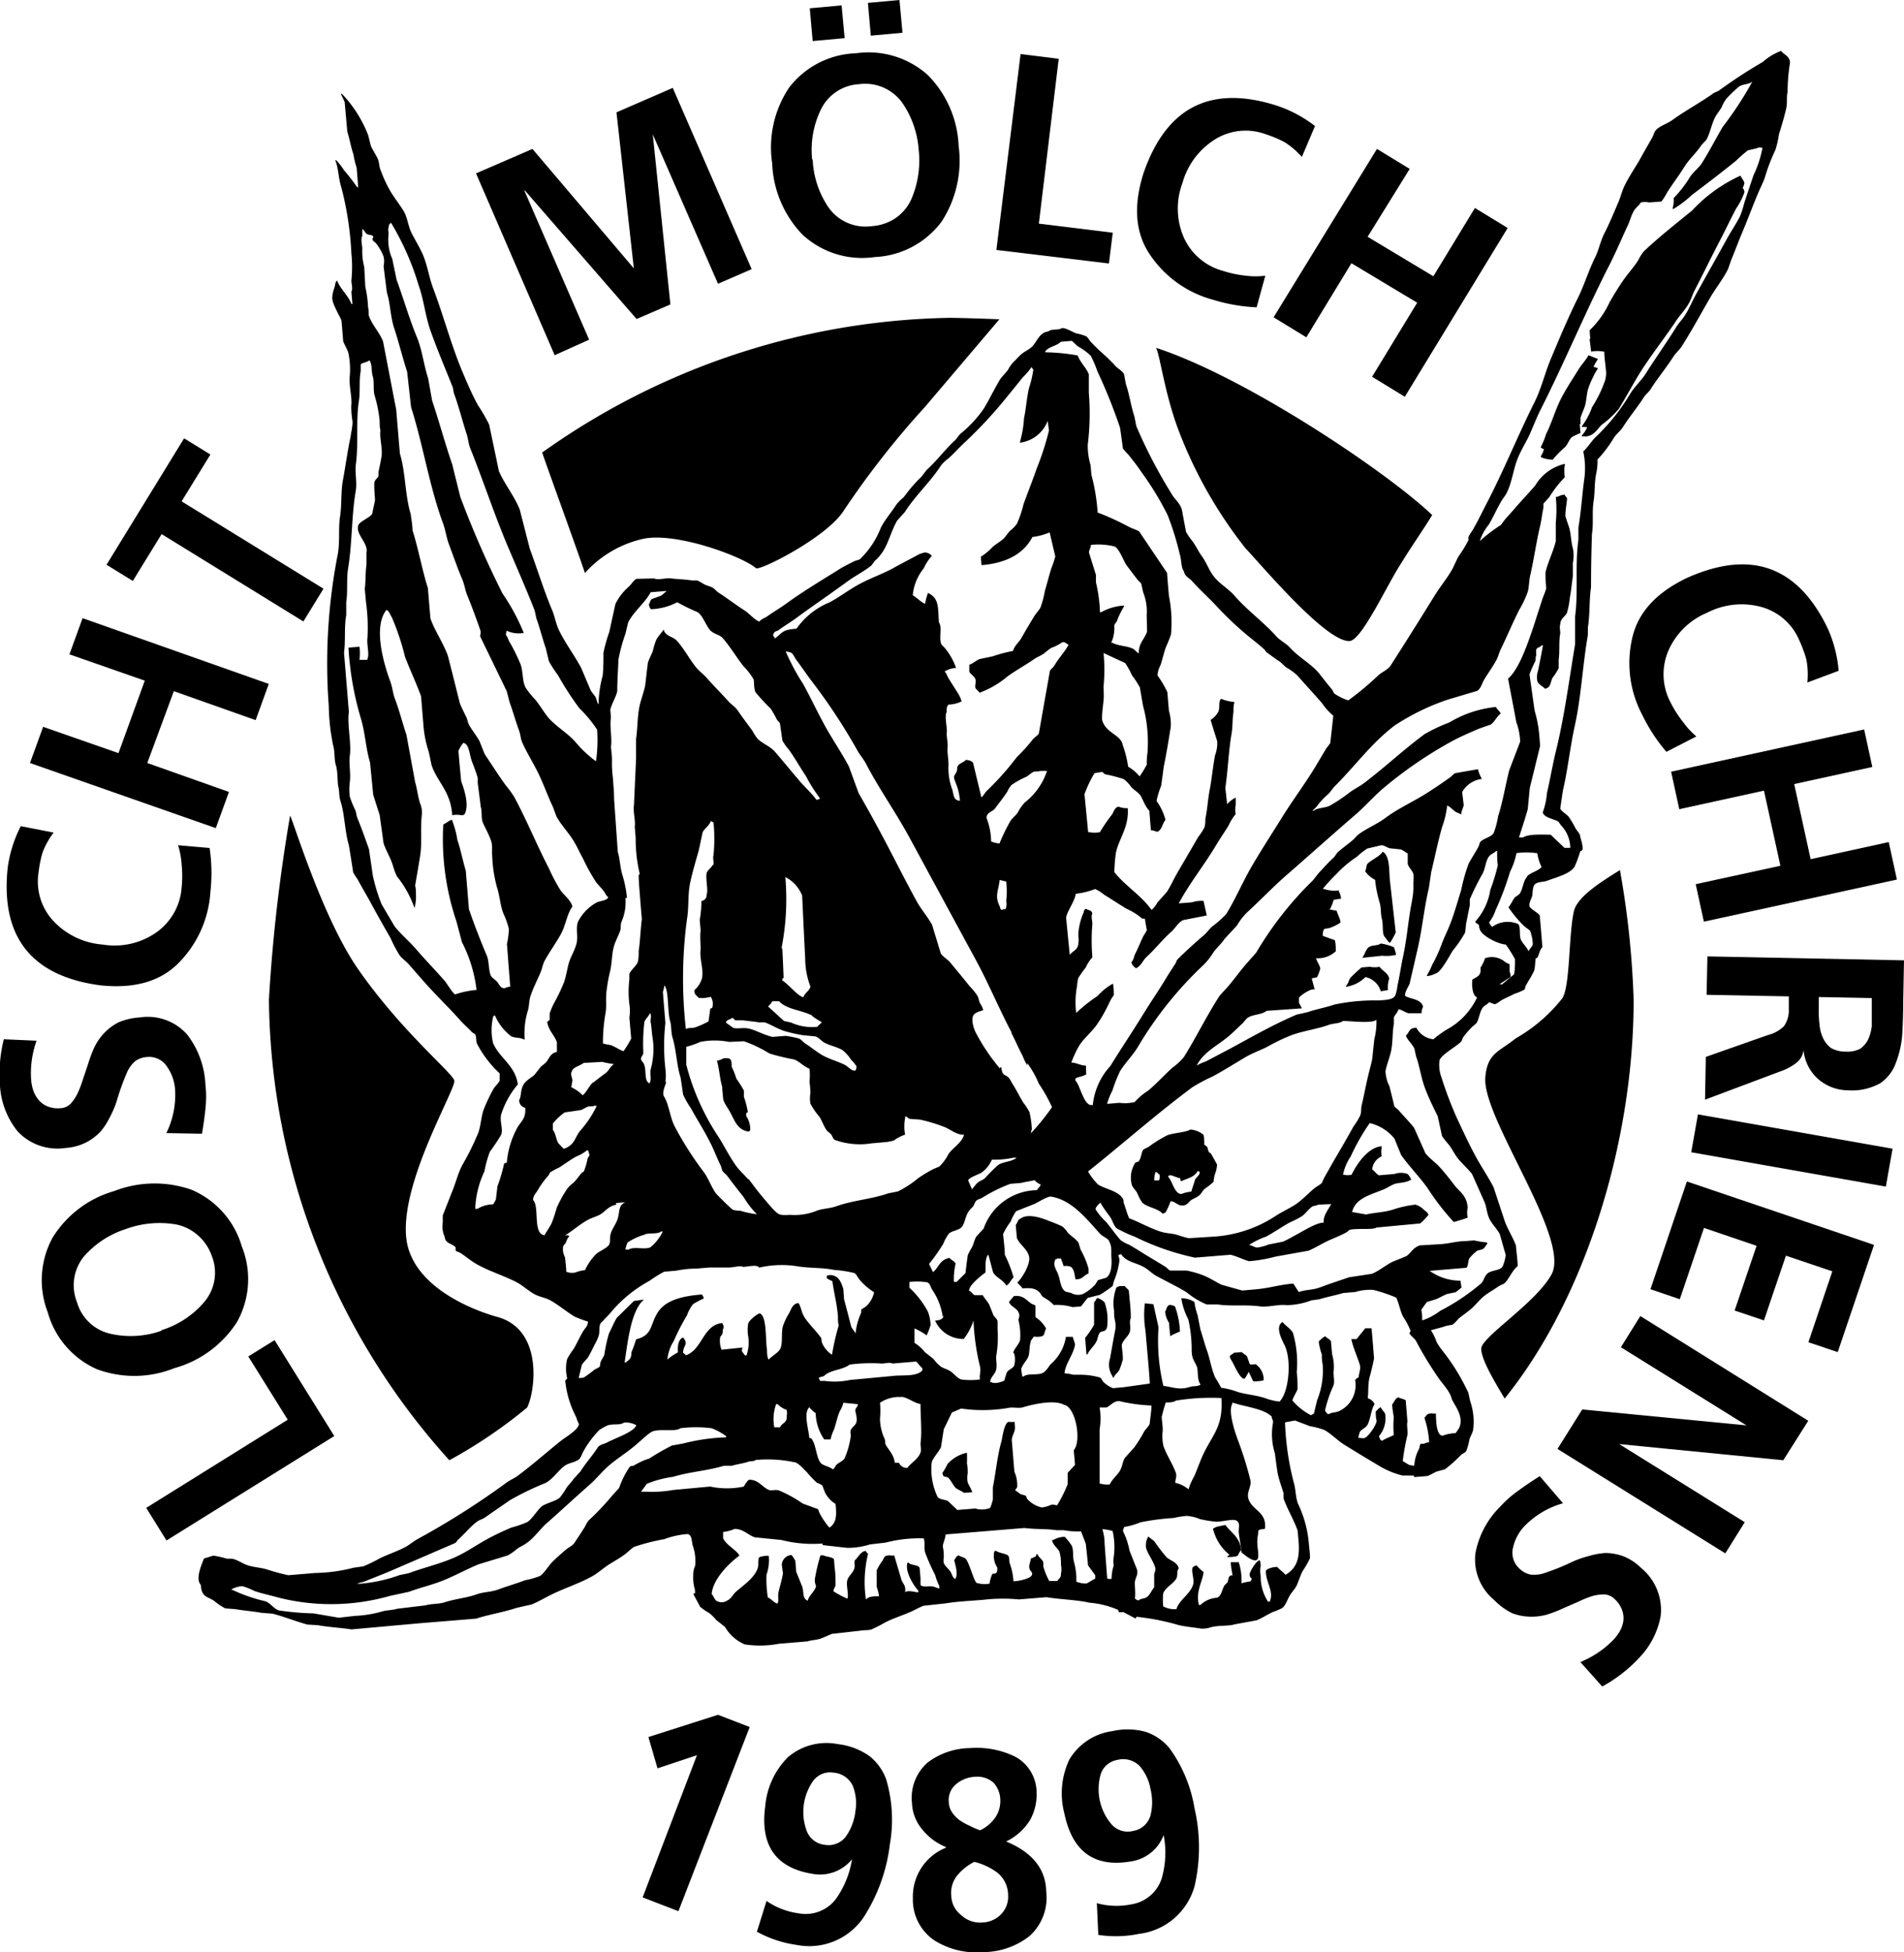 <svg id="Elemente" xmlns="http://www.w3.org/2000/svg" viewBox="0 0 144.79 148.39"><defs><style>.cls-1{fill-rule:evenodd;}</style></defs><title>logo-print</title><path d="M37.91,100.13S32,98.68,31,94.71c-1-4.13,3.65-11.83,3.55-12.56-.07-.54-4.07-3.77-7.4-8.6C24.46,69.6,22.3,62.38,22.06,62a125.25,125.25,0,0,0-1.61,14,53,53,0,0,0,13.72,35,37.28,37.28,0,0,0,5.91-4C40.66,105.91,41.39,101.18,37.91,100.13Z"/><path d="M123.19,66.14c-1.62,1-3.28,2.08-3.51,3.16-.4,1.82-.27,5.61-.87,6.58a12.17,12.17,0,0,1-3.56,3.06c-1.21,1-2.17,1.08-2.3,3-.2,3.14,6.62,12.36,5,15-1.25,2.18-5.32,4.71-5.31,5.59s1.14,2.69,1.78,3.78c6.15-7.61,9.81-19.51,9.81-30.3A68,68,0,0,0,123.19,66.14Z"/><path d="M72.23,24.16a54.91,54.91,0,0,0-31,10.24c.27.83,3,8.33,3.25,9.16A8.4,8.4,0,0,1,49,40.94c2.56-.47,7.49,1.38,8.49,2.25.26.23,5.33-2.31,6.65-4.34a66.2,66.2,0,0,1,6.21-7.93L76,24.27C75.3,24.24,72.95,24.16,72.23,24.16Z"/><path d="M108.91,39.15c-3.37-3.22-14.13-10.47-21-12.71.31.56.66,3.57,1.79,6.47a33.82,33.82,0,0,0,5,8.75c1.5,1.61,6.14,7.11,7.91,7.07.93,0,2.9-4.36,4-6C107.12,41.86,108.41,40,108.91,39.15Z"/><path d="M12.66,117.1l-1.54-2.48,10.76-6.7-3-4.81,2-1.24,4.54,7.29Z"/><path d="M13.26,104a8.17,8.17,0,0,1-5.89.08,6.68,6.68,0,0,1-3.74-4.33A6.75,6.75,0,0,1,4,94.08a8.13,8.13,0,0,1,4.68-3.54,8.5,8.5,0,0,1,5.89-.1,6.72,6.72,0,0,1,3.82,4.31,6.68,6.68,0,0,1-.36,5.73A8.28,8.28,0,0,1,13.26,104Zm-1-2.88a7,7,0,0,0,3.23-2.1,3.44,3.44,0,0,0,.62-3.54A3.67,3.67,0,0,0,15,93.86a3.53,3.53,0,0,0-1.59-.78,7.43,7.43,0,0,0-3.83.34,7.18,7.18,0,0,0-3.19,2.08A3.47,3.47,0,0,0,5.86,99a3.42,3.42,0,0,0,2.6,2.4A7,7,0,0,0,12.27,101.16Z"/><path d="M2.78,79.11a7.35,7.35,0,0,0-.41,3,3.46,3.46,0,0,0,.15.75,2.29,2.29,0,0,0,.39.72,1.78,1.78,0,0,0,.7.52,2.14,2.14,0,0,0,1,.14,1.17,1.17,0,0,0,.77-.35,3.37,3.37,0,0,0,.52-.78A8,8,0,0,0,6.32,82q.2-.57.4-1.19a9.5,9.5,0,0,1,.46-1.21,4.28,4.28,0,0,1,.76-1.09A4.09,4.09,0,0,1,9,77.72a4.94,4.94,0,0,1,1.63-.38,4,4,0,0,1,3.61,1.31,6.73,6.73,0,0,1,1.38,3.76,8.54,8.54,0,0,1,0,1.9q-.08.8-.26,1.87l-2.71-.05a6.54,6.54,0,0,0,.66-3.36,3.43,3.43,0,0,0-.61-1.69,1.61,1.61,0,0,0-1.53-.73,1.71,1.71,0,0,0-.9.32,2.45,2.45,0,0,0-.58.78,17.88,17.88,0,0,0-.82,2.27,7.38,7.38,0,0,1-.51,1.19A5.48,5.48,0,0,1,7.66,86a4.13,4.13,0,0,1-1.07.82A4,4,0,0,1,5,87.26,4.14,4.14,0,0,1,1.34,86,6.12,6.12,0,0,1,0,82.57,11,11,0,0,1,.29,79Z"/><path d="M15.94,64.46A13,13,0,0,1,16,67.8a8.41,8.41,0,0,1-2.52,5.5q-2.07,2-5.85,1.6Q-.22,73.85.58,66a9.78,9.78,0,0,1,1-3.2l2.5.49a6,6,0,0,0-.84,1.5,9,9,0,0,0-.31,1.54,4.4,4.4,0,0,0,1.15,3.7,5.72,5.72,0,0,0,3.73,1.77,5.52,5.52,0,0,0,4-.87,4.56,4.56,0,0,0,2-3.44,8.63,8.63,0,0,0,0-1.8,6,6,0,0,0-.27-1.44Z"/><path d="M2.28,58l1-2.75,5.73,2,2-5.51-5.73-2,1-2.75,14.16,5-1,2.75-6.22-2.2L11.2,58l6.21,2.2-1,2.75Z"/><path d="M12.29,40.6,10.1,44.16l-2-1.23L14,33.32l2,1.23-2.19,3.56,10.79,6.64-1.53,2.49Z"/><path d="M126.72,57.15a13.07,13.07,0,0,1-1.83-2.8,8.41,8.41,0,0,1-.73-6q.71-2.8,4.15-4.43,7.26-3.24,10.67,3.83a9.78,9.78,0,0,1,.84,3.24l-2.38.89a6,6,0,0,0-.07-1.72,9,9,0,0,0-.54-1.48,4.4,4.4,0,0,0-2.92-2.55,5.72,5.72,0,0,0-4.1.45,5.52,5.52,0,0,0-2.91,2.82,4.56,4.56,0,0,0,.14,4A8.67,8.67,0,0,0,128,54.9a6,6,0,0,0,1,1.08Z"/><path d="M141.76,55.45l.62,2.85-5.94,1.3,1.25,5.71,5.94-1.3.62,2.85-14.68,3.2-.62-2.85,6.44-1.4-1.25-5.71-6.44,1.41-.62-2.85Z"/><path d="M144.79,73l-.06,3.16q0,1.2-.07,2.41a7.47,7.47,0,0,1-.48,2.2A3.16,3.16,0,0,1,143,82.33a4.35,4.35,0,0,1-2.43.55,3.51,3.51,0,0,1-2.29-.84,3.35,3.35,0,0,1-1.13-2.23h0a1.42,1.42,0,0,1-.57,1,4.19,4.19,0,0,1-1,.56l-5.92,2.22.06-3.25,4.72-1.66a2.71,2.71,0,0,0,1.22-.67,2.13,2.13,0,0,0,.37-1.33l0-.94-6.25-.12.06-2.92Zm-6.48,2.79,0,1a7.67,7.67,0,0,0,.06,1.13,2.89,2.89,0,0,0,.27,1,1.92,1.92,0,0,0,.61.75,2.25,2.25,0,0,0,1.11.27,2.15,2.15,0,0,0,1.1-.22,1.9,1.9,0,0,0,.61-.72,3.44,3.44,0,0,0,.27-1q0-.57,0-1.13l0-1Z"/><path d="M143.92,87.32l-.51,2.88-14.8-2.61.51-2.88Z"/><path d="M142.51,94.63l-2.76,8.15-2.23-.75,1.82-5.39-3.53-1.19-1.67,4.92-2.23-.75,1.67-4.92-4-1.36-1.84,5.42L125.51,98l2.77-8.19Z"/><path d="M137.51,108l-1.9,3-12.48-1.23,0,0,9.55,5.94-1.48,2.37-12.76-7.94,1.88-3,12.49,1.21,0,0-9.55-5.94,1.48-2.37Z"/><path d="M120.18,126.34a7.36,7.36,0,0,0,2.52-1.7,3.47,3.47,0,0,0,.46-.61,2.29,2.29,0,0,0,.28-.76,1.77,1.77,0,0,0-.08-.86,2.14,2.14,0,0,0-.59-.87,1.17,1.17,0,0,0-.78-.34,3.37,3.37,0,0,0-.92.13,8,8,0,0,0-1.06.43l-1.15.5a9.67,9.67,0,0,1-1.21.47,4.32,4.32,0,0,1-1.31.16,4.1,4.1,0,0,1-1.34-.26,4.92,4.92,0,0,1-1.37-1,4,4,0,0,1-1.43-3.57,6.73,6.73,0,0,1,1.89-3.54,8.54,8.54,0,0,1,1.43-1.25q.65-.48,1.57-1.06l1.77,2.06a6.53,6.53,0,0,0-2.94,1.75,3.44,3.44,0,0,0-.85,1.58,1.61,1.61,0,0,0,.47,1.63,1.71,1.71,0,0,0,.84.46,2.45,2.45,0,0,0,1-.09,18,18,0,0,0,2.23-.9,7.39,7.39,0,0,1,1.22-.42,5.51,5.51,0,0,1,1.29-.23,4.12,4.12,0,0,1,1.33.25,4,4,0,0,1,1.34.88,4.14,4.14,0,0,1,1.5,3.63,6.12,6.12,0,0,1-1.66,3.23,11,11,0,0,1-2.79,2.16Z"/><path d="M36.2,13.18l4.29-1.86L48.2,20.4l0,0L46.88,8.54l4.28-1.86,6,13.78-2.56,1.11L49.64,10.21l0,0,1.34,12.93-2.57,1.11-8.53-9.81,0,.06,4.92,11.32L42.18,27Z"/><path d="M58.72,12.41A8.17,8.17,0,0,1,60,6.67a6.68,6.68,0,0,1,5.09-2.62,6.75,6.75,0,0,1,5.47,1.66,8.13,8.13,0,0,1,2.34,5.38,8.51,8.51,0,0,1-1.29,5.75,6.72,6.72,0,0,1-5.09,2.7,6.68,6.68,0,0,1-5.49-1.7A8.27,8.27,0,0,1,58.72,12.41Zm3.08-9.29L61.58.63,64,.41l.23,2.49Zm0,9A7,7,0,0,0,63,15.76a3.44,3.44,0,0,0,3.3,1.43,3.66,3.66,0,0,0,1.86-.65,3.52,3.52,0,0,0,1.13-1.37,7.43,7.43,0,0,0,.57-3.8,7.19,7.19,0,0,0-1.27-3.59A3.47,3.47,0,0,0,65.33,6.4a3.42,3.42,0,0,0-2.94,2A7,7,0,0,0,61.76,12.13ZM68.4,0l.23,2.49-2.41.22L66,.22Z"/><path d="M77.61,4.11l2.9.36L79,17l5.62.69-.29,2.34L75.77,19Z"/><path d="M95.56,23.36a13.08,13.08,0,0,1-3.3-.57,8.41,8.41,0,0,1-4.89-3.55q-1.56-2.42-.42-6.05Q89.53,5.67,97,8A9.8,9.8,0,0,1,100,9.58l-1,2.35a6.06,6.06,0,0,0-1.31-1.12,9,9,0,0,0-1.45-.61,4.4,4.4,0,0,0-3.85.4,5.72,5.72,0,0,0-2.47,3.31A5.52,5.52,0,0,0,90,18a4.56,4.56,0,0,0,3,2.59,8.58,8.58,0,0,0,1.76.37,6,6,0,0,0,1.46,0Z"/><path d="M104.71,11.32l2.49,1.52L104,18l5,3,3.16-5.19,2.49,1.52-7.82,12.83-2.49-1.52,3.43-5.63-5-3-3.43,5.63-2.49-1.52Z"/><path d="M54.6,130.35l2.41.93-5.42,14-2.72-1.05L53,133.42l-3,1-.69-2.38Z"/><path d="M58.29,144.5a5.61,5.61,0,0,0,2.43.94,2.89,2.89,0,0,0,2.86-1.11,7.07,7.07,0,0,0,1.21-3l0,0a3.13,3.13,0,0,1-3,1.11q-4.19-.68-3.6-5.12a6,6,0,0,1,1.72-3.74,4.51,4.51,0,0,1,3.81-1,5.17,5.17,0,0,1,2.4.91,4,4,0,0,1,1.27,1.77,10.79,10.79,0,0,1,.28,4.93,13.11,13.11,0,0,1-2,5.56,5,5,0,0,1-5.11,2.09,8.83,8.83,0,0,1-3-1Zm4.41-4.27a1.65,1.65,0,0,0,1.64-.65,4.13,4.13,0,0,0,.71-1.91,3.61,3.61,0,0,0-.2-1.92,1.75,1.75,0,0,0-1.45-1,1.6,1.6,0,0,0-1.56.62,4.12,4.12,0,0,0-.5,3.79A1.64,1.64,0,0,0,62.71,140.23Z"/><path d="M71.93,140.4a4.41,4.41,0,0,1-1.81-1.35,3.32,3.32,0,0,1-.77-2,3.57,3.57,0,0,1,1.19-3.07,5.46,5.46,0,0,1,3.25-1.1,6.62,6.62,0,0,1,3.46.68,3.12,3.12,0,0,1,1.58,2.71,4,4,0,0,1-.5,2.08,4.31,4.31,0,0,1-1.82,1.63v0q3,1.24,3.05,3.81a3.92,3.92,0,0,1-1.26,3.37,5.74,5.74,0,0,1-3.55,1.23,6,6,0,0,1-3.66-.87,3.72,3.72,0,0,1-1.67-3.22,4,4,0,0,1,2.5-3.84Zm.22-3.43a1.48,1.48,0,0,0,.26.81,2.42,2.42,0,0,0,.59.6,4.57,4.57,0,0,0,.77.42,5.29,5.29,0,0,0,.77.33,3,3,0,0,0,1.11-.92,2.23,2.23,0,0,0,.42-1.34,2,2,0,0,0-.52-1.36,1.84,1.84,0,0,0-1.36-.45,2.42,2.42,0,0,0-1.43.52A1.58,1.58,0,0,0,72.15,137Zm.19,7.14a1.91,1.91,0,0,0,.76,1.47,2.06,2.06,0,0,0,1.55.56,2.09,2.09,0,0,0,1.47-.62,1.91,1.91,0,0,0,.54-1.49,2.19,2.19,0,0,0-.83-1.69,4.81,4.81,0,0,0-1.74-.81,4,4,0,0,0-1.27,1A2.11,2.11,0,0,0,72.34,144.12Z"/><path d="M83.41,144.67a5.62,5.62,0,0,0,2.61.09,2.89,2.89,0,0,0,2.33-2,7.06,7.06,0,0,0,.14-3.27l0,0a3.13,3.13,0,0,1-2.46,2q-4.18.74-5.09-3.64a6,6,0,0,1,.38-4.1,4.51,4.51,0,0,1,3.28-2.16,5.16,5.16,0,0,1,2.57.07,4,4,0,0,1,1.78,1.25,10.78,10.78,0,0,1,1.89,4.56,13.11,13.11,0,0,1,0,5.91A5,5,0,0,1,86.63,147a8.83,8.83,0,0,1-3.11.08Zm2.75-5.49A1.65,1.65,0,0,0,87.49,138a4.13,4.13,0,0,0,0-2,3.61,3.61,0,0,0-.82-1.75,1.75,1.75,0,0,0-1.7-.47,1.6,1.6,0,0,0-1.27,1.1,4.12,4.12,0,0,0,.78,3.74A1.64,1.64,0,0,0,86.16,139.18Z"/><path class="cls-1" d="M88.72,86.32a10,10,0,0,0-1.35.84c-.13.1-.37.15-.46.28s-.13.53-.26.75-.22.1-.31.19a2.06,2.06,0,0,0-.26,1.72c.08.2.32.41.41.61a3.7,3.7,0,0,0,.34.66c.3.39,1.21.46,1.57.88a.43.43,0,0,0,.24-.1,5.47,5.47,0,0,0,.38-.84c.4,0,.61.5,1.15.27.15-.06.29-.27.42-.36s.4-.19.58-.33.28-.38.44-.52a5.13,5.13,0,0,0,.68-.54c0-.18.05-.36.08-.53a2.16,2.16,0,0,0,.18-.78s-.42-.78-.48-.85l-.12-.07c-.19-.34,0-.37-.37-.58,0-.25,0-.51-.06-.76a1.81,1.81,0,0,0-1-.4C90.18,86.09,89.13,86.12,88.72,86.32Zm-.61,3.41c-.08,0-.18,0-.33,0a1.34,1.34,0,0,1,.11-.65c.09,0,.17.15.3.22,0,.07,0,0,0,.08S88.21,89.66,88.11,89.74Zm3-.69c.12,0,.07,0,.13.11h0c-.07.24-.26.33-.36.52l-.29.91a2.8,2.8,0,0,0-.75.18c-.54,0-.68-1-1-1.29,0-.1,0-.08.11-.13s.6.21.79.22l.06.24C90.35,89.55,90.81,89.5,91.09,89Z"/><path class="cls-1" d="M56.87,84.53a6.4,6.4,0,0,0-.3-1.15c0-.16,0-.32,0-.48A8,8,0,0,0,56,82a6,6,0,0,0-.36-.91c0-.28,0-.57-.21-.63a1,1,0,0,0-.44,0,1.09,1.09,0,0,1-.47.16v0h0c.18.64.22,1.39.4,2,0,.29.05.59.07.88s.4.78.58,1.13c.34.66.56,1.27,1.37,1.39a.37.37,0,0,1,.11-.09,1.79,1.79,0,0,0-.29-1.07C56.72,84.64,56.73,84.62,56.87,84.53Z"/><path class="cls-1" d="M104.57,66.88a9,9,0,0,0,.34,1.71c.13.43.07.9.18,1.28s0,1.07.19,1.32.22.29.36.46h.08a6.56,6.56,0,0,0,.42-.77l-.45-4c-.07-.84,0-1.81-.54-2.14-.26.39-.8.58-1.14.9-.13.12-.09.43-.2.58A2,2,0,0,0,104.57,66.88Z"/><path class="cls-1" d="M106.17,72.58A4.38,4.38,0,0,0,106,72a4.47,4.47,0,0,0-1-.28c-.22.18-.68.11-.91.28s-.32.59-.5.81v0l1.53-.16A3.12,3.12,0,0,0,106.17,72.58Z"/><path class="cls-1" d="M103.84,74.27A1.56,1.56,0,0,1,105,75.35l.55-.09a2.09,2.09,0,0,1,.09-.86c-.07-.45-.52-.59-.73-.91a1.8,1.8,0,0,1-.73,0l-.64.05a11.45,11.45,0,0,0-.86.8c-.12.2-.15.44-.32.59,0,0,0,.05,0,.08A2.66,2.66,0,0,0,103.84,74.27Z"/><path class="cls-1" d="M85.84,98.1c-.06-.11-.23-.23-.31-.34l-.36,0c-.05,0-.22.07-.27.11a3.32,3.32,0,0,0-.18,1.75c0,.24,0,.48.06.72s.08.62,0,.89c-.11.6-.24,1.31-.36,2a1.58,1.58,0,0,0,.19,1.4.52.52,0,0,1,0,.08h.08c.1-.24.34-.38.44-.6a6,6,0,0,0,.26-.79c0-.32-.05-.64-.08-1s.48-.7.6-1.06-.07-.76.08-1.06C86,99.52,85.9,98.81,85.84,98.1Z"/><path class="cls-1" d="M83.42,98.66a1.23,1.23,0,0,1-.22.34c0,.57,0,1.13,0,1.7a7.6,7.6,0,0,1-.68,1l.1,1.25h.08c.16-.37.51-.63.69-1,.09-.18.12-.54.27-.67s.43,0,.53-.41A4,4,0,0,0,84,99,1.24,1.24,0,0,0,83.42,98.66Z"/><path class="cls-1" d="M89,99.18c-.3.06-.26.33-.4.52a1.9,1.9,0,0,0,.31.87c0,.34.06.67.08,1a5.07,5.07,0,0,1,.74-.35,6.41,6.41,0,0,0-.36-1.87C89.26,99.19,89.11,99.26,89,99.18Z"/><path class="cls-1" d="M95.49,103.7c-.08,0-.35.05-.45,0l-.21-.59c-.09-.13-.29-.2-.39-.33l-.6.05c-.08.09-.22.14-.3.23s.13.38.2.51c.16.3.53,1.15.83,1.23,0,0,0,0,.08,0,.12-.15.18-.3.29-.47s0,0,0-.09l.35.74c.14.07.36,0,.49,0a.89.89,0,0,0,.32-.07A1.46,1.46,0,0,0,95.49,103.7Z"/><path class="cls-1" d="M121,26.73a2.44,2.44,0,0,1,.94,0H122c0,.52.11,1.1.14,1.65a3,3,0,0,1-.07.51,9.67,9.67,0,0,1-1,2.06,5.47,5.47,0,0,1-.77,1.44.71.71,0,0,0,0,.08.52.52,0,0,1,.28,0l.12,0a2.09,2.09,0,0,1-.41.63.7.7,0,0,0,0,.08.52.52,0,0,1,.28,0c.7-.06.88-.58,1.26-.91a7.19,7.19,0,0,0,1.28-1.2c.46-.75.87-1.5,1.31-2.25.89-1.52,2-2.88,3-4.37.28-.44.68-.84.95-1.29s.3-.7.48-1.05c.66-1.27,1.28-2.56,1.95-3.84.41-.79.8-1.6,1.22-2.41a5.24,5.24,0,0,0,.63-1.23c0-.1,0-.21-.13-.33a1.66,1.66,0,0,0,.13-.37c0-.17-.22-.39-.29-.58A11.52,11.52,0,0,0,128.68,16c-1.23,1-2.5,2-3.67,3.1a3.34,3.34,0,0,0-.43.68c-.32.51-.77,1-1.1,1.47s-.74,1.13-1.07,1.71a7.11,7.11,0,0,1-1.53,2.15l.05.65-.05,0Z"/><path class="cls-1" d="M119.56,33.21a4.55,4.55,0,0,1,.63-.29l-.06-.68.06,0,0-.49c.1-.31.26-.64.35-.93s.11-.8.22-1.23a7.47,7.47,0,0,1,.76-1.6l-.34-.11a4.13,4.13,0,0,1,.34-.59L120.8,27c-.21.39-.53.71-.76,1.08-.47.76-1,1.55-1.39,2.34S118,32.15,117.57,33a5.7,5.7,0,0,1-.41,1,.48.48,0,0,0,.25.14,1.79,1.79,0,0,1-.25.56c.11.17.69.23.91.25A7.42,7.42,0,0,1,119,34C119.23,33.78,119.33,33.38,119.56,33.21Z"/><path class="cls-1" d="M77.49,121.58l2.09-.17c1,.17,2.33.2,3.27.42a6.8,6.8,0,0,1,2.19.55s0,.12.05.16.23,0,.33,0l.93.49c.09-.07,0,0,.07-.13a18.1,18.1,0,0,1,3.21.63c.55.13,1.18.18,1.72.27a2,2,0,0,0,.72-.1c.59-.17,1.33-.07,1.84-.23l1.64-.3c.39-.15.83-.44,1.21-.62a5.88,5.88,0,0,0,.74-.31c.25-.17.41-.67.57-.94s.37-.47.51-.73.28-.76.47-1.13a7.26,7.26,0,0,0,.57-1c0-.37-.06-.75-.09-1.13a8.69,8.69,0,0,0-.82-3c-.2-.5-.16-1.08-.33-1.63a21,21,0,0,1-.66-4.56l.76-.14,1.13.43a6.49,6.49,0,0,1,1.08.28c.52.28,1,.78,1.47,1.09.88.54,1.74,1.07,2.64,1.6a6.38,6.38,0,0,0,1.85.78h.85l.05.12,1-.08c.22-.08.49-.25.7-.34l.63-.17a10.37,10.37,0,0,0,1.24-1.11c.11-.09.31-.16.38-.28a4.85,4.85,0,0,0,.25-.91c.07-.2.22-.46.27-.67a4.72,4.72,0,0,0-.22-2.21l-.14-.64a15.94,15.94,0,0,0-2-3.24,5.13,5.13,0,0,1-.41-.61,3.62,3.62,0,0,0-.44-.9v0c.38-.11.83-.21,1.19-.34l.44-.08c.2-.11.39-.39.56-.53s.59-.43.88-.68.61-.66.93-.93.79-.52,1.15-.78c.16-.11.37-.15.5-.28.35-.38.54-.93.95-1.25,0-.52-.09-1-.13-1.57-.22-.6-.59-1.17-.83-1.79l-.87-2.64c-.4-.78-.95-1.58-1.37-2.36-.51-.94-.95-1.9-1.41-2.88a28.73,28.73,0,0,1-1.18-3.1,2.69,2.69,0,0,1-.15-1.32c.17-.45,1.23-1,1.62-1.39.1-.09.1-.22.17-.34a6.08,6.08,0,0,1,.63-.74c.13-.15.37-.27.44-.44.16-.34.19-.69.37-1s.4-.28.52-.49c.19,0,.34.19.54.12a4.79,4.79,0,0,0,.42-.28c.34-.18.69-.33,1-.49a4.32,4.32,0,0,0,.74-.31c.07-.06.06-.21.1-.29.2-.37.47-.76.64-1.15.09-.22.08-.85.13-.94l.12-.05c.14-.25.17-.6.38-.8-.06-.8-.13-1.61-.2-2.41-.11-.19-.58-.42-.74-.63s.13-.69.17-.87,0-.74.25-.91.61-.12.91-.24c.68-.26,1.7-.5,2.06-1.06a9.29,9.29,0,0,0,.43-1.17s.14-.06.16-.09c.11-.23-.18-1-.18-1.12s-.23-.35-.32-.5a8.46,8.46,0,0,0-.52-.89c-.19-.24-.49-.36-.66-.63,0,0,.18-1.34.24-1.56.35-1.54.51-3.14.86-4.73.49-2.18.6-4.63,1-6.92,0-.19,0-.38,0-.57.17-1,.09-2.09.24-3.05q0-2,.07-4.06c.13-.79,0-1.66.12-2.44s.06-1.38.19-2.08a4.53,4.53,0,0,0,.11-1.14,9.29,9.29,0,0,0,1.24-1.64c.19-.3.51-.53.7-.83.5-.79,1.09-1.49,1.6-2.28.12-.2.35-.36.48-.56.54-.86,1.19-1.63,1.74-2.49.18-.29.48-.53.66-.82.77-1.21,1.44-2.46,2.16-3.7.43-.73,1-1.44,1.36-2.18l.23-.67c.29-.68.54-1.39.84-2.09.42-1,.79-2,1.21-3,.16-.38.38-.79.51-1.18a13.8,13.8,0,0,1,.8-2.09,7.4,7.4,0,0,0,.27-1.19c.2-.64.42-1.37.56-2,.09-.41,0-.85.1-1.22a13.23,13.23,0,0,1,.18-2.2c0-.53-.44-.61-.68-.92a4.51,4.51,0,0,0-1.39.84,37.67,37.67,0,0,0-3.27,2.13c-.16.13-.37.16-.54.29-1,.71-2.1,1.29-3.07,2-.38.27-.85.4-1.2.71-.15.13-.22.41-.31.59-.29.52-.58,1-.89,1.57s-.82,1.3-1.17,2c-.25.46-.36,1-.57,1.46-.31.73-.64,1.52-1,2.23s-.43,1.27-.73,1.88c-.5,1-.82,2.1-1.32,3.1-.72,1.45-1.37,3-2,4.5-.49,1.13-.75,2.34-1.3,3.43-1.29,2.58-2.36,5.25-3.69,7.79-.32.62-.63,1.27-1,1.9-.12.21-.4.49-.31.75a10,10,0,0,1-.75,1.23c-.21.36-.34.74-.55,1.1-.39.66-.9,1.28-1.3,1.93-1.1,1.78-2.2,3.53-3.33,5.29-.19.3-.64.49-.91.72a22.33,22.33,0,0,1-2.31,1.93,4.14,4.14,0,0,1-1.06-.52c-.08-.1-.1-.21-.18-.31-.34-.41-.68-.84-1-1.25-.62-.73-1.54-1.2-2.18-1.92-.27-.3-.69-.51-1-.81-1-1.14-2.24-2-3.25-3.17-.45-.51-1.11-.88-1.53-1.41s-.57-1.08-.94-1.58c-.25-.34-.44-.76-.7-1.12a4.45,4.45,0,0,1-.5-.73c-.1-.53-.2-1.06-.3-1.6s-.57-.86-.79-1.27a37.83,37.83,0,0,1-2.69-5.16l-.14-.72c-.26-.77-.38-1.69-.65-2.46l-.14-.76c-.12-.26-.48-.43-.66-.63-.59-.67-1.31-1.21-1.9-1.87-.1-.11-.19-.3-.31-.38a3.51,3.51,0,0,0-.74-.22c-.3-.1-.65-.34-1-.41a.42.42,0,0,0-.24.06c-.3.09-.7,0-.92.2-.7.07-.87.85-1.28,1.2-.23.2-.5.31-.73.5s-.41.42-.63.62a2.54,2.54,0,0,0-.4.56c-.17.27-.45.5-.63.78-.43.71-.77,1.44-1.2,2.16A9,9,0,0,1,73,33l-.33.43c-.79.71-1.41,1.58-2.2,2.29l-.4.52a11,11,0,0,0-1,1.1l-.37.48a3.12,3.12,0,0,0-.56.57c-.37.58-.83,1.09-1.15,1.71a6.63,6.63,0,0,1-1.59,2.4c-.12.09-.28.08-.43.16-.31.15-.66.33-1,.52-1.42.89-2.89,1.76-4.23,2.74-.46.33-.95.61-1.38.92-.21.15-.47.21-.61.41-.34-.1-.8-.64-1.12-.84-.69-.44-1.32-.93-2-1.37-.15-.09-.28-.28-.44-.37s-.44-.15-.67-.27a3.56,3.56,0,0,0-.51-.28h-.41c-.48-.08-1.07-.09-1.55-.15s-1,.16-1.3,0L48.4,44c-.23.12-.41.45-.6.61a4.16,4.16,0,0,0-1,1.3l-.47,2.14a11.45,11.45,0,0,0-.44,1.57c0,.58,0,1.16-.06,1.75a8.32,8.32,0,0,0-.31,2.17c-.14-.15-.14-.41-.25-.58s-.27-.33-.36-.5l-.71-1.68c-.53-1-1.3-2-1.75-3-.21-.5-.28-1-.49-1.46-.61-1.47-1.11-3.08-1.67-4.6l-.77-3c-.4-1-1.15-1.92-1.58-2.9l-.74-3.54a12.78,12.78,0,0,0-.85-1.47c-.42-.76-.77-1.57-1.13-2.42-.88-2.06-1.46-4.29-2.27-6.45-.32-.84-.43-1.7-.77-2.53-.24-.56-.59-1.13-.87-1.67S31,16.53,30.67,16s-.8-1.11-1.11-1.69a10.64,10.64,0,0,1-.64-1.44c-.1-.29-.08-.53-.19-.79s-.39-.67-.53-1L28,10.28a9.54,9.54,0,0,0-2-3.15.29.29,0,0,0,0,0h-.08l.29.62L26.41,10c.18.57.28,1.21.47,1.74a5.86,5.86,0,0,0,.24,1q.06.74.12,1.49h-.08a14.91,14.91,0,0,0-1-1.29,4.91,4.91,0,0,0-.59-.76v0h-.08c.26.6.23,1.31.45,2a24.3,24.3,0,0,1,.78,5.08,10,10,0,0,1,0,2.06c0,.27.13.65,0,.85l.08.93h-.08c-.25-.66-.85-1.13-1.08-1.77-.17.11-.13.3-.2.5-.28.85-.22,1,.19,1.85.1.21.26.48.34.7l.13,1.57c.1.26.3.59.39.86a6.26,6.26,0,0,1,.11,1.77c-.09.71.2,1.61.11,2.3q0,.58.1,1.17c0,.38-.1.76-.15,1.15-.23,1.06-.38,2.22-.58,3.29-.17.9-.08,1.89-.22,2.77s0,1.88-.17,2.85A43.17,43.17,0,0,0,25,53.64a16.18,16.18,0,0,0,.33,3c.15.5.07,1.07.21,1.52s.11,1,.17,1.57c.11.34.06.79.18,1.16.33,1,.32,2.3.64,3.35.11.69.22,1.38.33,2.08a5.68,5.68,0,0,0,.32.5c.33.61.68,1.2,1,1.78.5.93,1,1.81,1.52,2.71a10,10,0,0,0,.67,1.28c.2.28.53.49.75.75l1.12,1.28c.88,1,1.86,1.93,2.75,2.93.27.31.6.58.89.9l.26.18c.1.18.05.54.14.72A8.49,8.49,0,0,0,38,81.6l0,.52c-.07.22-.35.44-.47.65a12.54,12.54,0,0,0-.69,1.43c-.25.58-.25,1.24-.45,1.86a19.9,19.9,0,0,1-1.25,2.53c-.31.61-.47,1.28-.73,1.92l-.74,1.88,0,.52A1.9,1.9,0,0,0,33.81,94c.06.57.59.51.84.82l0,.24c.06.08.25.12.34.17.37.23.7.52,1.08.76,1,.61,2.15.93,3.2,1.47.44.23.85.61,1.29.87s.86.29,1.26.5c.66.36,1.25.88,1.89,1.26a9.58,9.58,0,0,0,1,.37c0,.36-.24.51-.38.76-.26.44-.45.88-.7,1.31a6.21,6.21,0,0,0-.5.77,3.09,3.09,0,0,0,0,1.46.31.31,0,0,1-.15.17,7.57,7.57,0,0,0,.84,2.8,2.85,2.85,0,0,0,.2.51c0,.42-1,1-1.31,1.24-1.11.88-2.2,1.86-3.34,2.7-.28.21-.57.31-.85.52A60.42,60.42,0,0,1,31.74,117c-.31.17-.61.44-.92.6-.66.35-1.33.55-2,.89a9.93,9.93,0,0,1-1.21.58l-.72.1a12.39,12.39,0,0,1-2.92.4l-2.05.17a15.93,15.93,0,0,1-1.62-.44c-.5-.15-1-.16-1.48-.32-.33-.11-.68-.35-1-.45s-.42,0-.65-.07a7.29,7.29,0,0,0-.95-.21l-.71.22c-.18.47-.67,1.55-.24,2,.06.94.47.87,1,1.21a4.6,4.6,0,0,0,.86.58l.77.06c.62.11,1.35.16,2,.28l.81.06c.87.22,1.79.59,2.66.83l.81.05c.81.15,1.73.19,2.54.32l5.1-.46,4.38-.36c1-.32,2.11-.49,3.09-.82l1.15-.26c.44-.18.94-.47,1.36-.68,1.06-.54,2.16-.87,3.2-1.44.41-.22.8-.57,1.18-.83s1-.58,1.42-.92c.19-.15.4-.37.61-.5a15.37,15.37,0,0,1,2.3-.59,6.36,6.36,0,0,1,1.79-.39c.36.12.27.54.4.94a3.44,3.44,0,0,1,.16,1.48,1.62,1.62,0,0,0-.14.74,3,3,0,0,0,.13,1.08c0,.27.05.29-.14.29l.53,1a5,5,0,0,0,.68.47,2.75,2.75,0,0,1,.53.52l.69.55A3.13,3.13,0,0,0,56.64,125a7.64,7.64,0,0,0,2.59-.05l2.17-.18c.3-.1.68-.1,1-.21s.6-.26.86-.36l2.48-.28c.13,0,.43,0,.6-.09a9.82,9.82,0,0,0,.93-.48c.64-.33,1.24-.51,1.92-.8.34-.14.71-.37,1.05-.49l1.68-.18c.87-.15,1.91-.19,2.85-.27A13,13,0,0,1,77.49,121.58Zm7.2-2.57a3.37,3.37,0,0,0-.16,1,.48.48,0,0,1-.25,0H84.2L84,117.36a3.7,3.7,0,0,0-.17-1.12.29.29,0,0,1,0,0,3.49,3.49,0,0,1,.78.14,5.62,5.62,0,0,1,.06,2.14C84.66,118.65,84.67,118.83,84.69,119Zm.5-7.25c-.22.38-.61.67-.8,1.08a1.79,1.79,0,0,1-.69-.06h-.08q0-2.06,0-4.13a5,5,0,0,0,0-1.66l.52,0c.28-.11.57-.53,1-.48a12.72,12.72,0,0,0,2.42.33c0,.46-.09.93-.13,1.39-.08.21-.32.41-.43.6a9.84,9.84,0,0,1-.75,1.2l-.7.78C85.37,111.07,85.36,111.44,85.19,111.75Zm13.49,4.6.07.8c.11,1.29-.14,2.06-1,2.55l0,0c-.18-.23-.44-.38-.62-.6a1.66,1.66,0,0,0-.75.18l-.11.09c-.06.83.65,1.6.28,2.37l-.12,0a3.45,3.45,0,0,1-.56-1.93,2.1,2.1,0,0,1,0-.81,1.31,1.31,0,0,0-.07-.4c-.26,0-.71.79-.76,1s.06.31.15.39a.62.62,0,0,1-.1.21,4.59,4.59,0,0,0-.68.14,4.58,4.58,0,0,0-.21-1.6c-.13,0-.41,0-.52,0h-.08c0,.35.08.7.13,1-.09,0-.08,0-.12,0-.25.11-.16.34-.28.55l-.22.22c-.13.22-.17.48-.31.71s-.17.13-.22.22a2,2,0,0,0-1.29.55h-.12c-.26-1,.26-1.73.36-2.5A3.14,3.14,0,0,1,91,119a.55.55,0,0,0-.31.15c-.12.38.2,1,0,1.41-.26.67-1,1.05-1.23,1.76a1.84,1.84,0,0,1-1-.21,4.36,4.36,0,0,1,0-1c.18-.46.77-.71,1-1.13.12-.21,0-.57.18-.75-.1-.49-.62-.58-.92-.85a12.21,12.21,0,0,1-.91-1.18c-.13-.16-.35-.25-.48-.41a1.27,1.27,0,0,0-.17.9c.15.49.53.93.69,1.48.06.2-.06.35-.08.49,0,.35,0,.7,0,1-.19.22-.31.56-.54.73s-.48.1-.63.26c-.17,0-.18-.07-.3-.14.06-.33,0-.8,0-1.18s.3-.63.15-1.06l-.56-1.41a5.35,5.35,0,0,0-.49-1.46c0-.2.06-.18.09-.33a5.16,5.16,0,0,0,1.23-.35,18.47,18.47,0,0,1,2.52-.33,7.56,7.56,0,0,1,1-.16,3.2,3.2,0,0,1,1,.24,8.61,8.61,0,0,0,1.11.19c.44.08,1.41-.26,1.7-.06s.12.58.15.88c.05.49.17,1,.21,1.52.21.18.84.72,1.14.59s0-1.08.07-1.58c0-.18.07-.43.07-.61s.38-.14.51-.2c.13-1.28-.92-1.36-1.24-2.2-.21-.56.23-1,.13-1.47a26.75,26.75,0,0,0-.93-3c-.24-.65-.8-2.26-.44-2.84,0,0,0-.05,0-.08.86.32,2.41.45,3,1.09-.06.13.13.19.08.48a4.87,4.87,0,0,0,.15,2.3c.06.48.13,1,.2,1.44s.3,1.08.46,1.58c0,.14,0,.27,0,.41C97.89,114.71,98.37,115.48,98.68,116.35Zm-9.27-4.42c-.23-.65-.69-1.33-.93-2a3.41,3.41,0,0,1-.06-1.21c0-.32-.05-.64-.08-1a11.47,11.47,0,0,1,.31-1.12c.17,0,.62,0,.76-.14a16.68,16.68,0,0,1,3.47-.2c.14,2-.54,2.66-1.21,3.94-.34.64-.56,1.32-.85,2a4.84,4.84,0,0,0-.44,1h0a2.26,2.26,0,0,0-1-.49C89.35,112.52,89.52,112.25,89.41,111.93Zm20.06-7.08c.23.31.52.63.73,1s.14.38.25.59c.27.52.85,1.25.53,2.06a3.55,3.55,0,0,1-.29.43,3.12,3.12,0,0,0-1,.2c-.47-.06-.48-1.11-.5-1.7a.59.59,0,0,1-.29,0c-.42,0-.39.15-.58.33a7.18,7.18,0,0,1,.36,1.87.71.71,0,0,0-.39.11l-.24,0c-.1.06-.08.26-.13.37a3,3,0,0,0-.37,1.29c-.48,0-.57-.2-.88-.34a18.59,18.59,0,0,1,.36-2c.05-.3-.08-.72,0-1l-.13-1.61c-.07-.11-.43-.15-.55-.24-.29.08-.29.36-.48.52,0,.33.08.67.12,1a7.71,7.71,0,0,0,0,1.34c-.24.14-.63.26-.86.43-.19,0-.2-.19-.27-.34a2.06,2.06,0,0,0,.47-1.7c-.07-.17-.25-.3-.33-.5-.17.08-.25.21-.38.32,0,.23,0,.45.06.68s-.58,1.22-.9,1.33c0,.06-.35,0-.49,0a3.17,3.17,0,0,1,.12-.45c.12-.21.46-.29.6-.58.22-.44.26-1.14.52-1.54a.82.82,0,0,0-.52-.44c.07-.53,0-1.08.15-1.63s.25-1,.33-1.4c-.06-.76-.12-1.53-.19-2.29l-.48,0-.66.82-.4,0c.15.69.45,1.31.64,1.93.11.32-.08.7-.08,1-.16,0-.16.1-.27.18a2.17,2.17,0,0,1-1.23,2.37c-.24.11-.55.08-.75.22-.21,0-.19-.14-.31-.26a9.44,9.44,0,0,1,.65-1.92c.09-.29,0-.63,0-1a3.45,3.45,0,0,0-.11-1.37l-.09-1c-.08-.13-.33-.24-.44-.37a2.81,2.81,0,0,0-.49.4,4.93,4.93,0,0,0,.24,1c0,.24,0,.48.06.72a6,6,0,0,1-.42,2.75c-.08.33-.16.66-.24,1-.06.06-.17.09-.23.14a4.72,4.72,0,0,1-1.39-1.1c-.08-.07.34-.73.37-.88,0-.43,0-.86-.06-1.29a8.18,8.18,0,0,0-.29-3c-.18-.31-.57-.54-.79-.82-.57.34-.09,1.27.14,1.73.59,1.17.33,3.66-.37,4.32a4.54,4.54,0,0,1-1.12-.27c-.66-.21-1.31-.26-2-.44a5.91,5.91,0,0,0-1.32-.34,8.28,8.28,0,0,0-.43-.74c-.32-.68-.4-1.42-.66-2.13-.17-.48-.32-1.05-.49-1.58-.07-.36-.14-.72-.21-1.07a4.92,4.92,0,0,1-.24-1,1.78,1.78,0,0,0-1-.28,5.45,5.45,0,0,0,.54,1.62,10.52,10.52,0,0,1,.25,2.12c0,.24,0,.48.06.72s.26.51.35.78,0,1,.27,1.31c-.19.17-.54.1-.83.19-.81.26-1.28,0-2-.08a14.75,14.75,0,0,1-.37-4.46c-.13-.58-.26-1.17-.39-1.75l-.65-.07a7.47,7.47,0,0,0,.05,2.1c.11,1.33.25,2.71.33,4l-2,.28-.81.07a2.25,2.25,0,0,1-.72-.47c-.09-.1-.15-.29-.27-.34a5.53,5.53,0,0,0-1.43-.21l-.6,0a3.78,3.78,0,0,0-.66-.11c.08-.78.67-1.39.8-2.17,0-.14-.13-.4-.17-.6h0a.2.2,0,0,1,0,0l-.52,0a3.48,3.48,0,0,1-1.16,2.08c-.17.2-.35.54-.6.66-.42.21-1.13,0-1.47.28h-.08a4.6,4.6,0,0,1-.09-.56c.06-.31.41-.65.53-.93s.07-.77.19-1.15c0-.13.16-.24.21-.38a.36.36,0,0,1,.2,0c.76,0,.53-.19.76-.63a2.44,2.44,0,0,0-.81-.87l0-.42,0-.42c0-.09-.21-.12-.3-.18-.42-.27-.6-.66-1.34-.58l-.37.44c.11.36.57.45.72.79s0,.4,0,.61a4.58,4.58,0,0,1,.12,1.53c-.08.27-.45.67-.49.85s0,.11.05.16a1.88,1.88,0,0,1,0,.89c-.1.24-.44.31-.56.53a4.62,4.62,0,0,0-.19.62c-.19.1-.74.29-1,.12h-.08c0-.36.37-.59.45-.93s0-.64,0-1a8.6,8.6,0,0,0,.11-2.11c0-.19,0-.37,0-.56s-.25-.35-.32-.5l-.31-.78c-.13-.25-.36-.48-.5-.73l-.61,0c-.17-.07-.23-.27-.43-.33,0-.44.94-1.17,1.26-1.4,0-.48-.05-1.12.21-1.35a.24.24,0,0,0,0,0h0l.36,1.35c.22.39.78.58,1,1,.27-.12.34-.44.56-.61a9.79,9.79,0,0,0-.67-1.73c0-.52-.08-1-.13-1.57a4.9,4.9,0,0,1,.57-.94,3.89,3.89,0,0,1,.42-.8l1.41-.56c.22-.1,1-.59,1.25-.55,1.62.27,2.73,1.74,3.71,2.81.17.19.46.3.64.47a1.45,1.45,0,0,1,.23.79c0,.16,0,.31,0,.45.06.69,0,1.39-.39,1.65l-.63.18-.18.3a3.06,3.06,0,0,1-1,.77,1.09,1.09,0,0,1-.85-.09c-.15-.06-.39-.06-.5-.16-.34-.29-.32-.85-.52-1.33-.1-.25-.39-.66-.2-1v-.08c.09,0,.11,0,.16-.06l.28,0,.21.59a.72.72,0,0,1,.36,0c.41,0,.47.62.53,1,.59,0,.54-.26,1-.45,0-.13,0-.25,0-.36A6.48,6.48,0,0,0,82.18,95c-.06-.18-.11-.37-.17-.55-.21-.28-.56-.49-.8-.74a2.17,2.17,0,0,0-.44-.49,10.51,10.51,0,0,0-1-.41c-.36-.15-1.57-.63-2.16-.18-.23.08-.22.33-.37.48l.09,1c.22.52.76.79.92,1.38s-.59,1.76-.89,2c.13.17.29.27.4.45.67-.06,1,0,1.32.33.09.11.12.24.23.31l.24.15a2.38,2.38,0,0,1,.58.47,4.14,4.14,0,0,1,1.43.16l.64-.05.51-.65.91-.23c.06,0,1-.65,1-.69l.09-.37a5.65,5.65,0,0,0,.32-1c.07-.36.17-.65,0-.93a.59.59,0,0,1,.15-.09s0,0,.08,0c.44.62,1.14.61,1.78,1,.3.17.56.45.86.62.79.43,1.57.8,2.33,1.26a6.21,6.21,0,0,0,1.53.93h.85c1,.15,2.11,0,3.17.14.66.09,1.43-.17,2.06-.09a5.4,5.4,0,0,0,1.87-.36l.64-.09c.57-.18,1.23-.3,1.79-.47l.93-.08a3.86,3.86,0,0,1,1.36-.16,11.86,11.86,0,0,1,1.75.59c.22.48.29,1,.52,1.45a5.48,5.48,0,0,1,.57,1.08c0,.08-.11.08-.07.21s.39.37.49.57A26.83,26.83,0,0,0,109.47,104.86Zm-27.72,6.49-.56.61c0,.28,0,.57,0,.86a10.12,10.12,0,0,1-.8,1.6c-.19,0-.29-.11-.53,0a2.33,2.33,0,0,1-.64.17,2.16,2.16,0,0,1-1.1-.64c-.06-.08-.06-.22-.15-.27l-.33-.09c-.15-.08-.27-.21-.43-.29,0-.12.12-.16.14-.26a2.4,2.4,0,0,0-.21-1.16c-.07-.8-.13-1.61-.2-2.41,0-.24.17-.53.22-.74s0-.42,0-.57,0-.05,0-.08a1.69,1.69,0,0,1-.45,0c-.35.08-.47,1.14-.56,1.5-.31,1.09-.42,2.33-.65,3.49,0,.31,0,.62,0,.93a4.25,4.25,0,0,1-.2.62,1.68,1.68,0,0,1-1.13.05l-1.37.11-.7-.67c-.21-.12-.64-.12-.79-.3a4.88,4.88,0,0,1-.46-2.63c.08-.35.56-.83.71-1.19l.21-1.35.62-1.27.7-.3a11.43,11.43,0,0,0,3.6-.05c.31-.08.76.06,1.12-.05.79-.24,2.4-.59,3.11-.18.86.14,1.36,2.72.73,3.46C81.69,110.57,81.72,111,81.75,111.35ZM70,109.72c0,.24.08.49,0,.69-.17.5-.69.76-1,1.17a.65.65,0,0,1-.64-.39l-.32,0c-.06-.64-.51-1-.72-1.44,0-.15,0-.29-.08-.44a3.76,3.76,0,0,1-.32-1.47,7,7,0,0,0,0-1.21,2.65,2.65,0,0,1,1.34-.44l.4,0c.45.11.86.45,1.34.54C70,107.73,70.12,108.86,70,109.72Zm-1.76-5.16-3.62.34a5.55,5.55,0,0,1-1.9.07l-.36,0a.49.49,0,0,0-.1-.2c.08-.14.32-.09.43-.2.44-.44,1.44-.44,1.91-.84a12.55,12.55,0,0,1,2.46-.08c.25,0,.62-.12.81,0l1.77-.15c.11,0,.32.39.49.49a.4.4,0,0,1,0,.2C69.69,104.61,68.92,104.53,68.24,104.57Zm-3.14,3.62c-.07.18-.34.34-.4.52s0,.3,0,.45a6.56,6.56,0,0,1-.47,1.7c-.12.2-.39.3-.57.45s-.15.3-.33.39c-.25-.21-.64-.25-.89-.45-.39-.41-.37-1.52-.77-1.92,0,0,0,0-.12,0-.08-.78-.46-1.93,0-2.35,0,0,0,0,0,0a1.89,1.89,0,0,0,.48.45,3.64,3.64,0,0,0,.65,2l.48,0a3.23,3.23,0,0,1,.26-.75c.17-.49.26-1,.45-1.41a2.63,2.63,0,0,0,.27-.63l1.1.11c0,.18-.17.26-.2.46C65.06,107.42,65.23,107.86,65.1,108.18ZM49,77.69c.08-.24.33-.43.43-.68.15.2,0,.49.06.76s.07.73.13,1.08a5.67,5.67,0,0,1-.13,2.4c-.1.38.1.83-.11,1.1,0,0,0,.08,0,0v0c-.41-.18-.21-1-.4-1.43,0-.1-.24-.3-.24-.43s.15-.29.17-.38,0-.34,0-.45A14.47,14.47,0,0,1,49,77.69Zm0,16.15c.42-.15,1,0,1.28-.23h.12a3.43,3.43,0,0,1-.95,1.21c-.46.19-1.27-.09-1.65.17l-.24,0a2.49,2.49,0,0,1,.16-.54A4.61,4.61,0,0,1,49.06,93.84Zm1.6-11.59a3.84,3.84,0,0,0,0-1,15.69,15.69,0,0,1,0-3.48c-.06-.79-.13-1.58-.19-2.37a3.42,3.42,0,0,0,.12-.5c.34.41.22,2.05.43,2.72.11.37.06.84.18,1.24.3,1,.31,2.09.62,3.07l.19,1.28a6.37,6.37,0,0,0,.57,1c.47.86,1,1.68,1.42,2.51.33.61.57,1.3.88,1.91l.11.36c.08.13.26.25.36.38.42.56.84,1.1,1.27,1.64a6.29,6.29,0,0,0,1,1.29.15.15,0,0,0,0,0,6.73,6.73,0,0,1-1.24-.26,2.88,2.88,0,0,1-.57-.07c-.07,0-1.25-1.17-1.32-1.27-.36-.52-.54-1.1-.9-1.59a25.32,25.32,0,0,1-2.23-3.5c-.35-.68-.42-1.61-.79-2.24C50.3,83.09,50.6,82.52,50.66,82.25Zm3.58-16.49c-.08.21-.38.38-.44.6-.1.4.13,1.3,0,1.62,0,.33-.16.45-.4.52a8.22,8.22,0,0,1-.13,1.43l.07.8c-.06.45,0,1,0,1.42-.1.75.25,1.55.1,2.22a1.86,1.86,0,0,1-.58.9c0,.36.18.39.33.58a2.33,2.33,0,0,0,.92-.08,1,1,0,0,1,.11.84s-.13.05-.15.09l-.13.94a6.14,6.14,0,0,1-1,.45c-.26.1-.54,0-.72.14h0a34.1,34.1,0,0,1,.08-8.35c.16-.94.05-1.9.25-2.81s.43-1.65.65-2.44l.29-1.36c.14-.3.53-.52.62-.86l.21.11a12.57,12.57,0,0,1,0,2.47C54.18,65.26,54.32,65.55,54.24,65.76Zm2.69,23.86c-.26-.31-.6-.61-.85-.94-.59-.8-1-1.71-1.54-2.5a18,18,0,0,1-2.29-5.24l0-1.37a5.84,5.84,0,0,0,1.06-.37,5.64,5.64,0,0,1,2.19,0l1.13-.05a9.77,9.77,0,0,1,1.94.93,16.06,16.06,0,0,0,1.86.45c.43.15.76.55,1.19.71a5.1,5.1,0,0,1,0,1,7.39,7.39,0,0,1,.07.85,2.2,2.2,0,0,0,0,.81,5.61,5.61,0,0,0,.69,1c.2.32.31.68.53,1,.08.12.26.22.35.33s.14.33.28.42a5.63,5.63,0,0,0,2.81.26l1.13-.1a3.89,3.89,0,0,0,.56-.12,3,3,0,0,1,.85-.44,3.19,3.19,0,0,1,0-1.25s0-.08,0-.13c.19,0,.19.14.34.18l.81.06a12.62,12.62,0,0,1,1.87.57c.42.17.94.62,1.46.57-.16.62-.86,1-1.18,1.47a3.73,3.73,0,0,1-.69.95l-.47.2a10.53,10.53,0,0,0-1.16.7,7.56,7.56,0,0,1-1.54,1l-.72.14c-1.23.44-2.75.54-4,1-.43.15-1,.16-1.43.32a4.47,4.47,0,0,1-2,.32c-.32,0-.7.06-.94-.09s-.55-.52-.75-.75S58,91,57.75,90.7,57.22,90,56.93,89.63Zm2.56-17.54a19.33,19.33,0,0,0,.29-5.41A2.67,2.67,0,0,1,61,68.08q.11,2.38.23,4.76A6.08,6.08,0,0,0,61.63,75c-.09.34-.45.49-.54.81-.47-.13-1.13-1-1.6-1.28,0-.21.08-.15.1-.21C59.56,73.57,59.53,72.83,59.49,72.09Zm2.29,5.12a6.53,6.53,0,0,0,.77.5c-.09.15-.25.21-.33.35a3.83,3.83,0,0,1-2-.32l-.54-.12-1.22-1.11h0s0,0,0,0a1.22,1.22,0,0,0,.33-.39l.52,0C59.8,76.74,61,76.78,61.78,77.21Zm14.68-8.09c-.1,0-.12,0-.16.05-.2,0-.14-.09-.22-.27-.39-.79-.1-1.14,0-2l.5.12a7.54,7.54,0,0,1,0,1.5A1,1,0,0,1,76.46,69.12Zm-.45-5a1.81,1.81,0,0,1-.58-.15,5.15,5.15,0,0,0-.35-1.79c0-.43.49-.47.67-.74s.64-.82.91-1.25a2.12,2.12,0,0,1,.32-.51,6.57,6.57,0,0,1,1.12-.62c.17-.09.36-.29.54-.37s.4,0,.52-.08l.52,0A5,5,0,0,1,77.93,61a3.53,3.53,0,0,0-.54.77c-.15.23-.42.42-.56.65A14.07,14.07,0,0,0,76,64.13Zm.94,14.37c.32.61.57,1.21.88,1.79a3.62,3.62,0,0,0,.34.7.23.23,0,0,0,0,0,.28.28,0,0,0,0-.17A7.45,7.45,0,0,1,79,82.38a11.88,11.88,0,0,1,1,1.78,17.32,17.32,0,0,1-1.62,2v.08h0a1.66,1.66,0,0,1,.09-.41,7.53,7.53,0,0,0-.18-1.28,4.1,4.1,0,0,0-.47-.73c-.31-.5-.54-1-.85-1.47a3.4,3.4,0,0,0-.23-.39c-.28-.34-.51-.08-.6-.84-.08,0-.05,0-.11.09a14.9,14.9,0,0,1-1.85-2.76c-.15-.3-.35-1-.15-1.28s.59-.3.74-.39a1.86,1.86,0,0,0-.24-.51c-.1-.2-.1-.39-.21-.59a5.07,5.07,0,0,0-.59-.72c-.5-.63-1-1.23-1.49-1.82-.19-.22-.55-.42-.7-.67l-.66-2.17c-.34-.62-.87-1.22-1.2-1.84-1-1.83-1.89-3.64-2.88-5.47-.48-.89-1-1.82-1.51-2.71l-.73-2c-.55-1.05-1.27-2.09-1.84-3.13s-1.06-2.09-1.64-3.15a16.41,16.41,0,0,1-1.33-2.48,2,2,0,0,1,.41.09c.17.12.24.32.36.5.37.5.72,1,1.1,1.53a44.24,44.24,0,0,1,3.56,5.37c.18.34.47.67.65,1,1,1.92,2.27,3.71,3.3,5.6l5.11,9.42C75.23,74.87,76,76.74,76.94,78.51ZM72.2,95.62c-.77.16-.78.7-1.25,1.08l0,0-.3-.62a13.6,13.6,0,0,0,1.09-1.55,3.15,3.15,0,0,1,.42-.76c.25-.23.79-.24,1-.53s.23-.65.41-1,.35-.4.48-.61a1.67,1.67,0,0,1,.17-.34c.11-.12.33-.16.47-.24a11.69,11.69,0,0,1,2.14-1.06l.84-.07c.3-.09.72-.13,1-.21a1.19,1.19,0,0,0,.47.33c-.05.19-.2.27-.29.43a4.36,4.36,0,0,0-4.05,2.92l-.56.61c-.15.27-.2.56-.34.84a3.86,3.86,0,0,0-.31.59c-.06.45-.12.9-.17,1.35l-.67.66-.21,0a5.17,5.17,0,0,1,.13-1.39C72.57,95.85,72.34,95.79,72.2,95.62Zm1.72-5.2h0l-.3-.7c.1-.22.75-.43,1-.57a2.33,2.33,0,0,0,.81-1A6.59,6.59,0,0,0,77.07,88l.24,0c-.34.32-1,.28-1.41.56a13.29,13.29,0,0,0-1,1c-.16.14-.36.19-.54.33s-.3.38-.48.53ZM59.61,78.36a11.51,11.51,0,0,0,1.44.33l.94.09c.29.08.45.34.69.47.44.24.95.32,1.38.57a3,3,0,0,1,.67.75,2.2,2.2,0,0,1,.4.49s.08,0,0,0h0a.46.46,0,0,1-.1.33c-.32,0-.51-.3-.76-.43-.6-.31-1.28-.46-1.85-.82-.41-.25-.79-.57-1.2-.83-.15-.1-.3-.31-.48-.37a8.41,8.41,0,0,0-1-.2l-1,.08c-.54-.12-1.1-.42-1.63-.59s-.9,0-1.34-.09l-.56-.4c0-.23.31-.22.46-.36.13,0,.15.14.26.18h.57c.37.05.82.09,1.19.15h.45C58.62,77.88,59.13,78.2,59.61,78.36Zm9.93,23.71c0-.37,0-.73,0-1.09a4.68,4.68,0,0,1,.93.53,6.71,6.71,0,0,0,.3-.79,3.45,3.45,0,0,0-.2-1,6.9,6.9,0,0,0-1.41-1.83c0-.15,0-.3,0-.44a4.88,4.88,0,0,1,1.14,0c.44,0,.41.28.57.56a4.87,4.87,0,0,1,.82,2.08.23.23,0,0,0,.08-.09h0l0,0c-.06.27-.29.37-.66.38a2.34,2.34,0,0,0,2.18,1.4,4.6,4.6,0,0,0,.74-1.4h0a.22.22,0,0,1,0,0h0a17.63,17.63,0,0,0,.49,3.48c.1.36-.06.63,0,1h0a.24.24,0,0,0,0,0,5.31,5.31,0,0,1-1.42,0c-.32-.1-.55-.45-.82-.62s-.46-.2-.71-.34a2.7,2.7,0,0,1-.58-.6l-.65-.51A3.1,3.1,0,0,0,69.53,102.07ZM98.78,76.22c0-.12,0-.24,0-.36s1-.82,1.2-.62h0l-.23-.87.4-.08a2.92,2.92,0,0,0,.24-.63c.06-.13-.26-.59-.31-.82a2,2,0,0,0,1.5-.53c0-.28,0-.56-.07-.84l-.92-.33a1.14,1.14,0,0,1,.08-.49c.12-.09.32-.06.47-.12a3.32,3.32,0,0,0,.78-.39c.07-.15-.22-.67-.27-.91l-.45-.08h-.08a3.81,3.81,0,0,0,.3-.75l.56-.09a1.26,1.26,0,0,0-.17-.55s0-.05,0-.08a2.4,2.4,0,0,1-1.14-.11h-.08a12.24,12.24,0,0,1,1-1.09,8.51,8.51,0,0,1,1.59-1.35,5.36,5.36,0,0,1,.8-.63l1.07-.25c.19,0,.44.18.63.23l.86.09a3.88,3.88,0,0,1,.51.32c0,.24,0,.49,0,.73s.36.56.43.81a2.9,2.9,0,0,1,0,.61c0,.17,0,.35,0,.52,0,.33-.07.7-.12,1-.28,1.42-.37,2.83-.67,4.18-.16.76-.26,1.49-.42,2.18a3,3,0,0,1-.15.7c-.13.39-.76.39-1.3.43a14.87,14.87,0,0,0-3.34.31c-.64.22-1.41.36-2.05.58l-.84.19c-1.75.75-3.4,1.69-5,2.56l-1.9,1A3.26,3.26,0,0,0,91,81h0c.54-1.06,1.59-1.51,2.48-2.27.34-.29.67-.63,1-.93.13-.12.26-.34.41-.44.41-.27,1.06-.21,1.42-.52L99,76.65Zm-6.55,5.6c.85-.46,1.7-1,2.55-1.5.52-.29,1-.46,1.56-.73a13.75,13.75,0,0,1,1.95-.93c.92-.32,1.89-.44,2.77-.76.35-.12.8-.09,1.07-.29.65,0,2.2.21,2.54-.09h0a5.26,5.26,0,0,1-.16,1.47l-.16,1.51c-.08.41-.21.85-.3,1.24-.19.77-.32,1.53-.5,2.27-.07.3,0,.53-.13.82a5.57,5.57,0,0,1-.5.81c-.43.78-.87,1.54-1.31,2.29-.32.54-.62,1.09-.92,1.61l-.17.38c-.17.17-.39.26-.57.41-.43.36-.84.79-1.28,1.12s-1.09.61-1.62.95A9.69,9.69,0,0,1,92.34,94l-1.93.12c-.32-.06-.72-.2-1-.28s-.79-.09-1.19-.23c-.8-.26-1.55-.7-2.35-1-.17-.36-.28-.82-.42-1.18,0-.11,0-.21-.07-.32-.36-.59-1.29-.71-1.87-1.06a4.87,4.87,0,0,1-.77-1c2.64-2.1,5.2-4.37,7.93-6.4A13.09,13.09,0,0,1,92.23,81.82Zm9,9.71c-.2.4-.62.86-.57,1.42-.49-.08-1.85.81-2.26,1a8.43,8.43,0,0,1-.85.44l-1.08.21a3.26,3.26,0,0,1-.87.23c-.19,0-.39-.17-.62-.19A6,6,0,0,1,96.28,94c.6-.32,1.21-.75,1.81-1.08a7.11,7.11,0,0,0,.93-.48c.27-.2.48-.52.75-.71.13-.09.35-.07.47-.16Zm14.91-24.91c-.33.41-.3.83-.54,1.26-.09.16-.3.23-.42.36s-.28.51-.47.73a8.9,8.9,0,0,0,1.21,1.44l.43.33a3.16,3.16,0,0,1,.21,1c0,.25-.27.34-.31.59h0c-.15-.35-.47-.61-.6-.92s0-.88-.18-1.16a2,2,0,0,0-2,.21,1.24,1.24,0,0,1-.23-.34,3.24,3.24,0,0,0,.49-.93,21.73,21.73,0,0,0,1.1-2.92,5.42,5.42,0,0,0,.49-1.42,5.41,5.41,0,0,1,1.5,0h.08a3.72,3.72,0,0,0,.33,1.06C117,66.19,116.33,66.36,116.12,66.62ZM106.07,55.14a17.55,17.55,0,0,1,4-1.95l2.25-.67c.28-.14.39-.6.54-.85.29-.49.67-1,.93-1.49.15-.28.2-.55.34-.84.49-1,.9-2,1.41-3a7.42,7.42,0,0,0,.65-1.39c.1-.43.08-.8.18-1.23.28-1.21.46-2.54.75-3.75.11-.47.15-.93.25-1.36,0-.11,0-.22,0-.33l.44-.48A8.77,8.77,0,0,1,119,36.27a2.6,2.6,0,0,1,0-.93s0-.05,0-.08a3.53,3.53,0,0,0-2.25,1.64c-.53.62-1.1,1.21-1.63,1.83-.23.27-.47.52-.7.79l-.29.39a11.66,11.66,0,0,0-1.6,1.22h0a3.84,3.84,0,0,1,.7-1.27c.34-.59.6-1.19.95-1.78.11-.19.29-.4.39-.6.42-.82.51-1.84.87-2.7.2-.48.5-1,.73-1.44.37-.74.62-1.49,1-2.23,1.78-3.52,3.32-7.22,5.1-10.74.53-1,1-2.13,1.48-3.16.19-.37.27-.77.47-1.13s.42-.43.55-.69a1.61,1.61,0,0,1,.65,0l.92-.07a4,4,0,0,0,.43-.68c.41-.65.89-1.27,1.3-1.93s.93-1.08,1.32-1.69l.37-.39c.3-.54.38-1.16.67-1.72.13-.26.36-.51.5-.77a2.46,2.46,0,0,1,.39-.68,10.22,10.22,0,0,1,.94-.89c.31-.19.76-.15,1-.37h0A26.84,26.84,0,0,1,131,9.65c-.53.91-1,1.82-1.56,2.72-.24.39-.68.7-.93,1.09a8.5,8.5,0,0,1-1.24,1.6,1.7,1.7,0,0,1-.06.69v.16a7.9,7.9,0,0,0,1.45-1.09c1.17-.88,2.27-1.72,3.39-2.63a9,9,0,0,1,.87-.76l.51-.12c.13,0,.36-.17.52-.08h.08a8.22,8.22,0,0,1-.68,2.08c-.24.72-.48,1.43-.71,2.13a7.56,7.56,0,0,1-.32,1c-.32.62-.73,1.22-1.06,1.83-.76,1.38-1.54,2.75-2.29,4.11-.27.49-.48,1-.77,1.48s-.52.65-.73,1c-.74,1.2-1.55,2.32-2.3,3.51-.33.53-.84,1-1.17,1.51a15.46,15.46,0,0,1-2.6,3.29c-.38.34-.63.82-1,1.14a6.14,6.14,0,0,1,.09,2c-.18,1.3-.25,2.56-.46,3.8,0,.31,0,.62,0,.93-.27,1.88,0,3.92-.25,5.81,0,.7,0,1.41,0,2.11-.45,2.7-.82,5.53-1.44,8.05-.27,1.1-.45,2.2-.7,3.26a5.59,5.59,0,0,1-.32,1.48c.08.41.89.51,1.19.71l.19.27a2.49,2.49,0,0,1,.71,1.72l-.44,0-1.05-1c-.5,0-1.7-.08-2.09.21l-.32,0c.23-.72.48-1.47.67-2.16l.15-1.59.79-3.22-.05-.6a9.36,9.36,0,0,0-.37-2.07c-.13-.92-.26-1.84-.39-2.76a10.73,10.73,0,0,1,.44-1c.05-.14,0-.32.08-.45-.08-.72.11-.45.42-.76h.08c-.1.64-.23,1.24-.37,1.93a1.55,1.55,0,0,0-.05.81c.11.27.4.36.57.56.46-.05.42-.52.58-.82a5,5,0,0,0,.47-.73c0-.22,0-.43,0-.65.09-.64,0-1.4.12-2,0-.24-.07-.5,0-.69,0-.42.34-.57.5-.85a6.18,6.18,0,0,0,.23-1.19c.11-.56.15-1.1.23-1.64,0-.32,0-.65,0-1a2.8,2.8,0,0,0,0-1.1c-.15-.5-.13-1.09-.3-1.63-.08-.24-.21-.59-.27-.83,0-.44.09-.87.13-1.31,0-.09-.14-.18-.19-.31a1.36,1.36,0,0,0-.55.17l-.12,0a9.59,9.59,0,0,1,0,1.95c0,.47,0,.94,0,1.41-.18.78-.6,1.59-.78,2.37,0,.4,0,.81.06,1.21a7.13,7.13,0,0,1-.26.71c-.29.88-.56,1.75-.84,2.58-.4,1.15-1,2.88-1.81,3.59q.32,1.66.63,3.31a4.71,4.71,0,0,1,.29,1.48l-.83,2.17c-.3,1.19-.49,2.4-.85,3.51a6.13,6.13,0,0,1-.34,1.28c-.23.32-.75.38-1,.65-.08.08-.08.23-.13.33-.23.45-.55.91-.78,1.36a14.22,14.22,0,0,0-.56,2c-.23.73-.45,1.51-.71,2.24s-.56,1.27-.78,1.88a11,11,0,0,1-.72,1.56,4.6,4.6,0,0,1-.38.76v.08a1.85,1.85,0,0,0,.67-.21c.38-.07,1.07-1.39,1.28-1.72a9.58,9.58,0,0,0,.94-1.37,6,6,0,0,0,.07-.65c.1-.44.19-1,.29-1.4,0-.16,0-.33,0-.49a20.8,20.8,0,0,1,1-2c.19-.39.22-1,.5-1.3.13-.15.37-.22.5-.37h.08c0,.36,0,.72.05,1.09a15.18,15.18,0,0,1-.57,1.87,4.66,4.66,0,0,1-1.14,2.4c.06.2.19.13.26.26s0,.18.06.24c.05.56,1.45,1.23,2,1.25a9.53,9.53,0,0,1,.7,1.12c0,.38,0,.76-.07,1.14l-.91.76s-.08,0-.2,0,0,0,0,0l.85-.56a.88.88,0,0,0-.08-.39c0-.19,0-.38,0-.57l-.3-.14a1.56,1.56,0,0,0-1.57-.32,2.81,2.81,0,0,1-.35.72c.08.63-.25.67-.61.9-.07.38,0,1.27.36,1.35a5.4,5.4,0,0,1-2,2.27A8.32,8.32,0,0,0,109,79a1.66,1.66,0,0,1-1.29-.87c-.6,0-.5.34-.8.59.14.38.49.63.65,1l.13.6c.27.73.36,1.52.64,2.3s.65,1.51,1,2.23l.33,1.51a6.72,6.72,0,0,0,.54.68c.27.37.45.77.74,1.11s.7.71,1,1.09l.94,2.11c.18.42.18.89.39,1.31s.58.76.78,1.15l.45,1.58a2.93,2.93,0,0,1-.25.91c-.21.29-.87.26-1.13.5s-.29.59-.5.77a16.46,16.46,0,0,1-3.11,2.08,4.52,4.52,0,0,1-1.36.72c0-.27,0-.53-.07-.8,0,0,.41-.59.44-.6l.71-.22c.25-.11.56-.29.82-.39l.64-.13a4.68,4.68,0,0,0,.45-.36l-.08-.52a4,4,0,0,1-2.33-.74h-.08a.17.17,0,0,0,0,0l2.86-.24c.14-.1.13-.54.22-.71a3.62,3.62,0,0,1,.6-.58c.16-.08.33-.06.47-.16s.18-.26.29-.35v-.12a9.62,9.62,0,0,1-1-.16l-.64.05c-.6,0-1.2.18-1.84.23l-1.65.1c-.54.2-.62.53-1,.81l-1.1.45c-.5.26-1,.68-1.54.9l-1.72.26c-.7.24-1.47.49-2.16.75s-1.16.17-1.67.38l-.42-.65c-1.1.09-1.8.35-2.88.44l-1,.09-1.58-.44c-.44-.22-.9-.52-1.35-.7a7.25,7.25,0,0,0-1.32-.38l-1.21,0c-.12,0-.28-.23-.39-.29l-1.24-.75c-.52-.31-1-.63-1.53-.93a2.44,2.44,0,0,1-.64-.35c-.39-.44-.71-.91-1.09-1.37a4.81,4.81,0,0,1-.8-.95c-.06-.12.23-.42.36-.52l0,0a8.35,8.35,0,0,0,.68,1c.22.28.29.66.53.93a8.78,8.78,0,0,0,1.39.65,19.42,19.42,0,0,0,4.59,1.6l2.7-.22c.46.1,1,.38,1.41.49A11,11,0,0,0,97,95.52l2.51-.45c.5-.21,1-.53,1.52-.77.26-.12,1.56-.64,1.52-.77.39-.22,1.8,0,2.13-.22L108,93a4.19,4.19,0,0,0,.63-.66h0c-.08-.2-.21-.26-.35-.38a1.51,1.51,0,0,0-.64-.39,8.21,8.21,0,0,0-1.75.39c-.65.2-1.37.21-2,.36l-1.07-.19c.26-1.07,1.42-1.3,2.45-1.74.25-.11.51-.29.78-.39s.88-.08,1.19-.3h.08a1.15,1.15,0,0,0-.28-.46,1.48,1.48,0,0,0-1,0l-1.17.1c-.18-.06-.35-.34-.52-.44a1.19,1.19,0,0,1,.72-1,1.93,1.93,0,0,1,0-.69s0-.05,0-.08c-1.07.08-1.94,1.44-2.29,2.17a1.39,1.39,0,0,1-.57,0h-.08a3.7,3.7,0,0,1,.58-1.38,16.21,16.21,0,0,1,1.45-2.55,3.44,3.44,0,0,1,1.88,1.18l.51,1.25c.61.86,1.39,1.65,2,2.5a18.65,18.65,0,0,0,2,2.59,11,11,0,0,0,1.06-.33,1.92,1.92,0,0,1,0-.77c-.08-.94-.61-1.18-1-1.69s-.7-.9-1.08-1.33-.83-.71-1.14-1.12l-.85-1.91c-.35-.45-.78-.88-1.16-1.32-.09-.11-.28-.22-.35-.34-.12-.5-.24-1-.37-1.51a2.76,2.76,0,0,1-.3-1.15c.09-.47.3-1,.41-1.45.16-.71.1-1.48.23-2.16,0-.15,0-.3,0-.45s.29-.38.35-.64c.28.05.51.24.75.3l1,0a1.06,1.06,0,0,1,.12-.49c-.17-.61-.9-.56-1.36-.82-.09-.2.24-.71.33-.92.2-.87.4-1.73.6-2.6.37-1.57.5-3.16.87-4.69.06-.41.12-.82.18-1.23.27-1.1.5-2.26.82-3.39a6.94,6.94,0,0,0,.39-1.65c.28.12.44.36.69.51a3.39,3.39,0,0,1,.38.17h0c0-.24.14-.49.19-.7l-.12-1a2,2,0,0,1,1.5-1,2.76,2.76,0,0,1-.3-.74l-1.76.31a3.83,3.83,0,0,0-.3.27c-.55.4-1.13.79-1.69,1.15-1.09.71-2.3,1.23-3.32,2-.64.47-1.37.75-2,1.22-.16.12-.3.32-.45.44-.39.33-.79.61-1.17.95l-.25.35c-.42.37-.77.79-1.16,1.19l-.44.56a26.32,26.32,0,0,0-4.32,5.5l-.81.92c-.47.55-.89,1.14-1.36,1.69l-.6.65c-1,1.54-1.77,3.14-2.73,4.68a4.57,4.57,0,0,1-.86.8c-.63.56-1.22,1.23-1.88,1.77a4.63,4.63,0,0,0-1,.85,3.18,3.18,0,0,1-1.17.06l-.93.08a4.81,4.81,0,0,1,.4-1,11.51,11.51,0,0,1,.57-1.46c.4-.66,1-1.24,1.39-1.9a28.23,28.23,0,0,1,4.92-6.15,4.68,4.68,0,0,0,.74-.91c.25-.4.65-.71.92-1.13l.93-1a4.73,4.73,0,0,1,.77-1c1.09-1,2.09-2.06,3.19-3,1.71-1.49,3.39-3,5.1-4.47.69-.6,1.32-1.32,2-1.91a32,32,0,0,1,5.21-3.59c.69-.38,1.42-.69,2.14-1l.91-.32c.28-.21.45-.61.74-.83-.09-.21-.27-.29-.36-.5a8.53,8.53,0,0,0-3.55,1.18,13,13,0,0,0-1.87.88c-1.59,1.17-3.05,2.55-4.63,3.74-.35.26-.72.43-1.08.7a12.09,12.09,0,0,1-1.5,1c-.36.19-.92.15-1.22.38H99.8v0a2.47,2.47,0,0,0,.52-.57,8.35,8.35,0,0,1,.75-.75l.37-.47C103,58.29,104.31,56.46,106.07,55.14ZM79.48,26.73c.25-.39.88-.42,1.19-.75l.84-.07.44.41a4.37,4.37,0,0,1,1,.73,8.63,8.63,0,0,1,.5,1.17,41,41,0,0,1,1.73,4.31c.07.52.14,1,.21,1.56a3.83,3.83,0,0,0,.4.45c.35.44.71.89,1,1.33a23.11,23.11,0,0,1,2,3.28,21.81,21.81,0,0,1,.93,3c.14.41.08,1,.31,1.27.06.4.42.52.63.76.63.71,1.34,1.33,1.95,2a24.91,24.91,0,0,0,2.71,2.49c.29.24.6.48.87.74l.1.15c.36.26.69.52,1.07.76l.44.41a4.09,4.09,0,0,1,.86.62c.62.71,1.27,1.4,1.88,2.11a4.35,4.35,0,0,0,.85.94c-.07.69-.15,1.39-.23,2.08a3.75,3.75,0,0,1-.29.39l-.71,1.19c-.83,1.41-1.81,2.69-2.66,4.06-.75,1.21-1.52,2.39-2.25,3.63s-1.27,2.54-2,3.73a7.6,7.6,0,0,1-1.06.94c-.22.19-.41.47-.63.66-.7.6-1.36,1.2-2,1.83-.09.09-.11.23-.18.34-.22.35-.46.7-.68,1.07-.57.95-1.21,1.87-1.79,2.82-.8,1.3-1.66,2.57-2.47,3.89A5.16,5.16,0,0,0,83.1,84c-.07,0,0,0-.08,0-.61.05-.87-1.5-1.25-1.88,0-.08,0-.08,0-.12.19-.16.55-.15.75-.3h.08L82.58,81c-.41,0-.71-.22-1.11-.23A8.83,8.83,0,0,1,82,79.6c.36-.64,1-1.11,1.43-1.74s.61-1,.88-1.53a2.81,2.81,0,0,1,.39-.68c0-.29,0-.59-.07-.88a4.75,4.75,0,0,0-1.18.95A11.66,11.66,0,0,0,81.84,77h0a6.5,6.5,0,0,1,.07-2.07c0-.19.05-.38.08-.57a8.14,8.14,0,0,1,.58-.82,2.8,2.8,0,0,1,.5-.77,15,15,0,0,1,0-2.55c0-.24-.12-.58,0-.77-.06-.29-.29-.23-.48-.37-.2.08-.13.18-.21.34A4.79,4.79,0,0,0,82,71c0,.24.06.5,0,.69,0,.52-.44.59-.65.9h0q-.14-1.42-.28-2.85c.14-.6.63-1.16.74-1.8a5.94,5.94,0,0,0,1.47-.36,2.75,2.75,0,0,1,.68.43c.58.35,1.14.73,1.71,1.07a4.9,4.9,0,0,1,1.19.75l.2,0,.15.88a3.39,3.39,0,0,1-.25.42c-.22.45-.4.92-.62,1.35-.12.23-.13.5-.31.67a.8.8,0,0,0,.36.45.28.28,0,0,1,0,0c.39-.17.53-.62.82-.88.66-.6,1.19-1.3,1.87-1.9.28-.25.54-.73.9-.88l1.79-.35-.25-1.11a2.36,2.36,0,0,0-.88.11l-1,.08c.81-1.52,1.92-2.89,2.8-4.36.32-.54.68-1.05,1-1.58a3.67,3.67,0,0,1,.53-.85,1.68,1.68,0,0,1,0-.69c0-.19,0-.37,0-.56a2,2,0,0,0-.65.5h0q-.07-.62-.14-1.24c.2-1.32.24-2.75.47-4.09.1-.57.06-1.14.15-1.67,0-.25,0-.5.06-.69,0,0,0-.05,0-.08a3.29,3.29,0,0,1-1-.24c-.21.16-.09.71-.2.95s-.36.52-.6.65c.16.54.34,1.1.5,1.62a2.52,2.52,0,0,1-.16,1.07c-.17.88-.24,1.75-.4,2.58s-.18,1.53-.34,2.26c0,.22,0,.43-.07.65a4.71,4.71,0,0,1-.47.72l-1.56,2.68c-.29.49-.51,1-.81,1.48l-.74.83a2.05,2.05,0,0,1-.44.56.32.32,0,0,1,0,0h0c-.78-1.11-2-1.82-2.83-2.88a12.55,12.55,0,0,1,.12-1.47c.25-1.13,1-1.93.9-3.39a1.67,1.67,0,0,1-.7-.11c-.3.06-.35.36-.48.57a13.56,13.56,0,0,0-.94,1.37,2.47,2.47,0,0,1-.81,0h-.08q-.14-1.45-.28-2.89a9.42,9.42,0,0,1,.76-1.6l.56-.09c.07,0,.18.15.26.18a9.87,9.87,0,0,1,1.41.37,2.72,2.72,0,0,1,.57.6c.19.21.48.37.66.59s.38.9.71,1.2l.12,1.49a1.31,1.31,0,0,1,.46.12c.37-.08.42-.67.65-.9a4.22,4.22,0,0,0-.68-1.44,6.42,6.42,0,0,1,.35-1.16c.07-.49.14-1,.2-1.47.2-.95.37-2,.53-3a3.7,3.7,0,0,0-.14-1.24l-.12-1.41a8,8,0,0,0-.75-1.27,1.8,1.8,0,0,1,.22-.75c.16-.47.25-.9.41-1.37a10.23,10.23,0,0,0,.4-1,10.34,10.34,0,0,0-.16-2.94c-.05-.58-.1-1.15-.14-1.73l-2.12-3.15c-.24-.15-.5-.21-.76-.34a20,20,0,0,0-2.4-1.1A14.74,14.74,0,0,0,83,36.11l-.07-.76a5.22,5.22,0,0,1-.21-1.56,19.33,19.33,0,0,0,.08-3.93c0-.47,0-.94,0-1.41-.19-.49-.66-.91-.85-1.43a14.92,14.92,0,0,0-2.45-.24s0,0,0,0ZM87.23,48c-.17.57-.66.88-.63,1.67-.17-.09-.3-.29-.47-.37-.45-.21-1.11-.2-1.54-.44H84.5a2.56,2.56,0,0,0,.24-1.07l0-.28a2.59,2.59,0,0,1,.18-.26,6.36,6.36,0,0,1,.55-1.14.81.81,0,0,1,0-.08,4.13,4.13,0,0,0-1.74.51h-.08a11.63,11.63,0,0,0-.31-2.28c0-.19,0-.38,0-.56L82.81,42c0-.17.14-.36.15-.58a5.17,5.17,0,0,1,1.71.1c.38,0,.78,1.15,1,1.45l.81,1.07c.08.11.25.22.31.34l.14.64a3.93,3.93,0,0,1,.27,1.76C87.21,47.22,87.22,47.63,87.23,48Zm0,10.08a8.22,8.22,0,0,1-.57.94.28.28,0,0,1,0,0h0a3.21,3.21,0,0,0-.87-.74,8.55,8.55,0,0,0-.42-1.67c-.12-.76-1.36-.91-1.57-1.94,0-.48.08-1,.12-1.43s0-.7,0-1.05a13.33,13.33,0,0,0,0-2.55l1.64.76a5.82,5.82,0,0,1,.52.93,7.49,7.49,0,0,1,.6.92l.24,1.39a10.54,10.54,0,0,1,.34,3.58Q87.19,57.71,87.21,58.11Zm-28-10.2c.47-.34,1-.65,1.46-1,1.24-.91,2.54-1.79,3.78-2.7.59-.43,1.24-.74,1.8-1.2l.26-.35c1-.87,1.06-1.94,1.69-3.05l.59-.66c.8-1.26,1.94-2.28,2.75-3.54a2.78,2.78,0,0,1,.56-.53c.45-.4.85-.87,1.31-1.28A34.18,34.18,0,0,0,76.71,30c.37-.44.73-.9,1.1-1.35a4.88,4.88,0,0,0,.63-.74c.05.05.08.14.14.19a8.28,8.28,0,0,1-.33,1.4c-.18.77-.22,1.56-.38,2.3a8.22,8.22,0,0,1-.3,1.77s0,.05,0,.08A2.61,2.61,0,0,0,79.67,32h0l.1.72a21.29,21.29,0,0,1-.94,2.91c-.32.93-.68,1.82-1,2.71a8.41,8.41,0,0,1-.49,1.46,2.62,2.62,0,0,1-.56.57l-.44.56c-.27.24-.56.4-.84.63a4.55,4.55,0,0,1-.91.76l.05.64c1.95-.16,3.22-.9,3.87-2.14a4.89,4.89,0,0,0,1.31-.35h0l.43,1.83a7.3,7.3,0,0,1-.29.87c-.19.59-.33,1.18-.5,1.74a7.67,7.67,0,0,1-.34,1.28c-.12.22-.34.43-.47.65-.35.57-.68,1.13-1,1.7-.18.29-.53.58-.61.94a11.14,11.14,0,0,0-1.55.41l-1,.21c-.27.11-.48.33-.78.43v.53c.09.18.37.34.45.53s0,.4,0,.61.25.28.32.46a7,7,0,0,0,2.12-1.23c.64-.47,1.34-.84,2-1.3.26-.19.55-.28.81-.47a5.69,5.69,0,0,1,.53-.41,3.6,3.6,0,0,0,.86-.44c.24,0,.29.12.46.21-.31.56-.75,1-1.09,1.59-.08.13-.27.26-.33.39L79,55.75c-.07.15-.34.31-.45.44a13.21,13.21,0,0,1-1.22,1.36l-.59.74a22.07,22.07,0,0,1-1.67,1.8c-.17.15-.26.38-.44.52a.26.26,0,0,1,0,0h0L74,58c-.07-.16-.36-.22-.54-.24-.15.17-.44.24-.58.41s-.07.3-.12.45-.18.29-.21.42.16.54.22.71A4.43,4.43,0,0,1,73,60.86a.39.39,0,0,1-.25-.06c-.25-.09-.25-.56-.35-.82a4.66,4.66,0,0,1-.27-1.84c0-.43-.11-1-.07-1.33s-.1-.85-.06-1.17-.2-1.23,0-1.54a.65.65,0,0,1,.12-.54,2.42,2.42,0,0,0,1-.24c0-.11-.16-.44-.25-.59-.24-.38-.52-.81-.75-1.19-.11-.18-.14-.37-.29-.5a2,2,0,0,1,.87-.27,4.76,4.76,0,0,0-.85-1.51c-.07-.09-.22-.2-.27-.3-.2-.46.09-1.27-.18-1.65-.08-1.25,0-1.83-.83-2.24a4.4,4.4,0,0,0-.22.83c-.36-.15-.61-.47-.94-.65a3.77,3.77,0,0,1,.84-2.05,3.5,3.5,0,0,1,.61-.94A.66.66,0,0,0,70.3,42a2.23,2.23,0,0,0-.63.25c-.6.33-1.26.66-1.86,1-.81.42-1.61.7-2.42,1.13s-1.54,1-2.31,1.41a5.68,5.68,0,0,0-2.51,2c-1.13.09-1,.27-1.64.74a1.3,1.3,0,0,0-.14-.23C58.84,48,59,48,59.2,47.91ZM47.56,68.26h.12a8.71,8.71,0,0,0-.35-1.75c-.18-.59-.18-1.21-.35-1.75l-.28-4c0-.54-.06-1.13-.09-1.61a8.63,8.63,0,0,1-.07-1.37c0-.34-.05-.67-.08-1,.1-.69-.11-1.54,0-2.23l-.05-.6c.11-.47.43-.94.53-1.42,0-.8.06-1.6.09-2.4a13.11,13.11,0,0,1,.53-1.95l.21-.87c.43-.85,1.27-1.46,1.71-2.29l1.21-.1a.24.24,0,0,0,0,0,3.52,3.52,0,0,1-.42.36l-.71.26c-.11.09-.13.28-.21.38a.6.6,0,0,0,.15.39,4.65,4.65,0,0,0,2-.53,16.47,16.47,0,0,0,1.56.76c.36.23.63,1,.92,1.34s.77.35,1,.65c.57.66,1,1.4,1.55,2.1a5.1,5.1,0,0,1,.77,1c.07.15,0,.68.16,1a16,16,0,0,0,1.15,1.24,9.21,9.21,0,0,1,.48.85c.05.08.18.18.22.26l.19,1.32A4.34,4.34,0,0,0,60,57c.46.64.84,1.33,1.29,2a11.69,11.69,0,0,0,1.07,1.69.45.45,0,0,1-.2.1s0,0-.08,0c-.4-.56-.94-1-1.38-1.55-.61-.71-1.18-1.42-1.79-2.12-.35-.39-.91-.59-1.29-.95a4.3,4.3,0,0,1-.42-.65c-.38-.51-.75-1-1.14-1.57-.19-.24-.46-.41-.66-.63-.54-.61-1.1-1.15-1.64-1.77-.28-.32-.67-.59-.92-.94-.48-.63-.85-1.33-1.37-1.91-.27-.3-.91-.35-1-.85h0c-.17.27-.44.53-.58.82a6.38,6.38,0,0,0-.25.83c-.1.27-.29.6-.37.88-.07.53-.13,1.06-.19,1.59s-.35,1.19-.46,1.78c-.16.8-.13,1.64-.25,2.41q0,.75,0,1.5-.08,1.77-.16,3.54c-.08.56.13,1.14.06,1.65l.07.85a11.44,11.44,0,0,0,.3,2.69c0,.11-.06.08-.07.13,0,.55.06,1.1.1,1.65s.09,1.13.14,1.69c-.11.83-.12,1.64-.24,2.41,0,.27,0,.54-.06.82s-.52.62-.65.94c0,.14,0,.27,0,.41a8,8,0,0,0,0,1.9,3,3,0,0,1,0,1L48,78.95a9.07,9.07,0,0,1-.57.94c-.06.07-.74-.38-1-.45a5.55,5.55,0,0,1-.58-.12A12.93,12.93,0,0,1,46.05,77c.09-.56,0-1.06.07-1.63s.16-1.08.28-1.56c.15-.64.11-1.25.29-1.89.11-.38.34-.79.47-1.17.08-.23,0-.44.11-.7A3.7,3.7,0,0,0,47.56,68.26Zm-2.45,14c-.32.28-.49.75-.8,1,0,0,0,0,0,0h0a2.87,2.87,0,0,0-.86-.61,4.34,4.34,0,0,1,.08-.49c0-.26-.18-.49-.06-.68.1-.39.63-.44.91-.68l1.41-.08a8.58,8.58,0,0,0,.9.17v0c-.28.16-.36.46-.6.65S45.39,82.06,45.11,82.3Zm.27,1.8A8.06,8.06,0,0,1,44.08,86c-.4.55-.37,1-1.15,1.31,0,0,0,0-.08,0l-.4-.42c-.18-.32-.19-.75-.41-1,0-.16,0-.32,0-.48a4.52,4.52,0,0,1,.9-.85l1.24-.18c.14-.05.36-.19.51-.25s.4,0,.52-.08ZM29.56,17.28a.34.34,0,0,1,.18-.34v0h0a20.66,20.66,0,0,1,2.09,4.73c.4,1.12.5,2.28.89,3.41.51,1.47,1.13,2.9,1.69,4.31.08.21.05.35.13.56.34.93.61,2,.93,3,.15.43.14.76.3,1.15,1,2.49,1.83,5.05,2.89,7.54.67,1.57,1.38,3.19,2,4.77l.13.6c.26.71.46,1.54.71,2.25l.24,1a9.7,9.7,0,0,0,.7,1.08,22.65,22.65,0,0,0,1.62,2.5,9.49,9.49,0,0,1,1.35,1.63,11.07,11.07,0,0,1-.09,2.4,9,9,0,0,1-1.58-1.49c-.58-.65-1.4-1.12-2-1.78-.37-.44-.64-.92-1-1.38a6.64,6.64,0,0,1-.77-.95c-.27-.51-.17-1.19-.39-1.79a14.57,14.57,0,0,0-.87-1.75c-.08-.15-.09-.28-.19-.39s0-.27,0-.4a2.14,2.14,0,0,0,1.31.17,15.76,15.76,0,0,0-1.62-3A74.21,74.21,0,0,1,35,37.76l-.61-2.46c-.55-1.59-1-3.28-1.53-4.85l-.3-1.68c-.35-1.1-.46-2.19-.87-3.17-.57-1.38-1-2.89-1.53-4.33-.11-.53-.22-1.06-.33-1.59a3.62,3.62,0,0,1-.28-1.88C29.55,17.6,29.48,17.42,29.56,17.28ZM37,72.6c-.47-1.12-.95-2.35-1.34-3.49l-.24-2.93c-.23-.75-.39-1.61-.64-2.34a7,7,0,0,0-.41-1.51c-.07-.06-.51.29-.66.34a19.53,19.53,0,0,0,1,7.37l.42,1.58a10.67,10.67,0,0,1,1.11,3.63,7,7,0,0,0-1.63.34c-.17-.07-.61-.8-.77-1-.69-.8-1.44-1.56-2.14-2.37-.52-.62-1.19-1.17-1.69-1.8l-1-1.7a13.92,13.92,0,0,1-.66-2.17l-.29-2c-.27-.76-.57-1.61-.88-2.36-.09-.22-.08-.41-.17-.63a7.15,7.15,0,0,1-.41-1,4.31,4.31,0,0,1,0-1.1c.09-.67-.08-1.36,0-2,.14-1-.21-2.32-.07-3.35l-.37-4.5c.13-.91,0-1.94.17-2.85,0-.32,0-.65,0-1,.13-.84,0-1.73.15-2.6.31-1.94.25-3.95.57-5.83.11-.64-.05-1.28,0-1.95.23-1.6,0-3.32.24-4.88.12-.78,0-1.56.14-2.28,0-.19,0-.35,0-.49s.49-.18.66-.34c.23.3.13.82.26,1.23s0,1.05.16,1.52A9.77,9.77,0,0,1,28.87,32c0,.24,0,.48.06.72-.08.59.18,1.37.08,2-.06.36-.15.8-.23,1.15v.33c-.08.18-.28.25-.32.51q0,.65.06,1.29c-.05.32-.15.68-.2,1s-1.09.65-1.09,1c-.15.65.79,1.31.64,2,0,.31,0,.62,0,.93-.09.57-.05,1.26-.13,1.83l.09,1a14,14,0,0,1,.11,2.78c-.06.43.17,1.21,0,1.54v.08l-.6,0a4.61,4.61,0,0,0,0-1l-.84.07a23.44,23.44,0,0,0,.92,5.31c.35,1.09.39,2.34.72,3.42.08.82.16,1.63.24,2.45.16.51.33,1.05.49,1.54.1.72.2,1.44.3,2.16.14.41.38.86.55,1.25s.25.85.47,1.26a8.15,8.15,0,0,1,1.33,2.4h0A3.14,3.14,0,0,0,31.63,68c0-.23,0-.45-.06-.68.12-.73.26-1.5.38-2.26.16-1,0-2.16.14-3.21a1.91,1.91,0,0,0-.15-.8c-.17-.53-.22-1.1-.37-1.59l-.66-3.59c-.3-.9-.55-1.89-.88-2.76-.17-.45-.18-.85-.35-1.31-.53-1.43-1.31-4.18-.29-5.44a.17.17,0,0,0,0,0c.2.08.29.39.41.57a18.88,18.88,0,0,1,1,3c.38,1,.86,2,1.22,3l.19,2.33a8.61,8.61,0,0,0,.4,1.91l.21,1c.46,1.32,1.46,2,1.57,3.8a1.77,1.77,0,0,1,.69,0,.43.43,0,0,0,.24-.06c.38-.69,0-1.85-.25-2.53L34.94,58l-.08-.92a2.89,2.89,0,0,1,.36-.6c.44,0,.49.91.64,1.32s.36.93.47,1.34c0,.13,0,.27,0,.4q.12.9.23,1.8c.12.36,0,.85.18,1.24s.44.87.59,1.29.06.78.1,1.17a10.4,10.4,0,0,0,.36,2.4c.21.63.25,1.39.49,2a6.23,6.23,0,0,1,.42,1.18,6.64,6.64,0,0,1-.15,1.14L38.8,75a1.38,1.38,0,0,0-.43.12c-.32,0-.4-.29-.56-.48s-.4-.3-.49-.49C37.14,73.72,37.2,73,37,72.6Zm2.48,11a.59.59,0,0,0,.46.61c.06.81-.29,1-.57,1.46a6.71,6.71,0,0,0-.83,2.7.58.58,0,0,1-.2.06,12.6,12.6,0,0,1-.51,1.74l-.12,1a2.6,2.6,0,0,1-.21.38,2.29,2.29,0,0,0-1.19.34l-.17,0a7.23,7.23,0,0,1,.7-2.85,8.53,8.53,0,0,1,.41-1.49,14.89,14.89,0,0,0,.86-1.29c.17-.44-.13-1,0-1.54a6.6,6.6,0,0,1,1.27-2.29c-.21-1.46-1.4-2-1.88-3.13a4.29,4.29,0,0,1,0-2c0-.1,0,0,.07-.09s0,0,.08,0a3.88,3.88,0,0,0,1.22,1.56c.28.15.69.08.95.24h.08a5.93,5.93,0,0,1,.26-2.25c.09-.37.07-.71.19-1.07.19-.58.51-1.19.75-1.76.13-.3.17-.63.33-.92.36-.66.84-1.31,1.22-2s.47-1.56.88-2.1c-.12-.46-.6-.84-.87-1.18A12.85,12.85,0,0,1,41.74,66c-.94-1.8-1.67-3.63-2.63-5.41a7.7,7.7,0,0,0-.64-.88c-.57-.78-1.08-1.6-1.61-2.38l-.4-1c-.22-.41-.57-.82-.79-1.23-.11-.2-.11-.38-.21-.59s-.36-.72-.49-1.05q-.45-1.81-.91-3.61c-.36-1-1-1.89-1.33-2.85-.06-.76-.13-1.53-.19-2.29-.45-1.43-.71-2.94-1.17-4.4,0-.41-.09-.83-.14-1.24-.44-1.45-.38-3.15-.82-4.59l-.28-3.34-1-5.18c-.26-.7-.86-1.27-1.09-2,0-.2,0-.4-.05-.6a8.79,8.79,0,0,0-.21-1.56L27.7,20.3a4.67,4.67,0,0,1-.15-1.36c0-.33-.14-.76,0-1l0-.52c.18.08.2.28.36.37s.3.05.42.13,0,.16,0,.28.21.22.27.3a4.11,4.11,0,0,1,.57,1,1.64,1.64,0,0,1,0,.73c.08.68.17,1.36.25,2,.26.82.27,1.83.54,2.67.36,1.08.65,2.28,1,3.36l.3,2.69c.92,2.88,1.4,6.06,2.43,8.83.2.55.25,1.07.46,1.62.32.85.64,1.79,1,2.63.18.42.21.8.38,1.22.35.84.7,1.81,1,2.67.07.21-.05.36,0,.49l2,4.12c.08.3.16.61.24.91.25.66.45,1.42.7,2.09.12.31.11.58.23.87.32.75.79,1.49,1.15,2.21.46.9.78,1.86,1.2,2.73l.26.71c.33.62.87,1.18,1.24,1.76s.52,1,.76,1.4a14.8,14.8,0,0,0,1,1.82c.17.23.41.46.58.68s.19.37.37.5c-.12.26-.63.26-.9.4a3.44,3.44,0,0,0-1.38,1.41c-.23.44,0,1.18-.14,1.71s-.39.9-.54,1.34-.21,1-.4,1.57a14,14,0,0,1-.76,1.6,5.22,5.22,0,0,0-.34.8c0,.16,0,.32,0,.49l-.19.14c.1.67.55,1,.74,1.56,0,.24,0,.49,0,.73-.49.11-.55.43-.79.75a3,3,0,0,1-.42.36l-.51.65c-.31.26-.68.43-.86.8S39.63,83.33,39.51,83.57ZM41.94,93c-.15.31-.38.6-.53.9-.92-.11-.36-2.13-.87-2.68,0-.36.25-.54.38-.8a6.68,6.68,0,0,1,.8-1.08l.1-.21a5.56,5.56,0,0,1,.7-.38c.42-.27.87-.6,1.31-.84a3,3,0,0,0,.81-.47l.08,0,.11.35c0,.06-.12.2-.14.26a5.72,5.72,0,0,1-.29,1l-.15.09c-.22.24-.42.57-.67.79a2.33,2.33,0,0,0-.45.44,9,9,0,0,0-.81,1.48A9.6,9.6,0,0,1,41.94,93Zm2.56,3.55a2.67,2.67,0,0,0-.75.18,1.17,1.17,0,0,1-.69-.06c0-.37-.06-.72-.09-1.09a1.26,1.26,0,0,1-.15-.8c0-.1.17-.23.22-.34a1.18,1.18,0,0,1,.25-.47c-.07-.1-.16-.07-.33-.05a.29.29,0,0,0,0,0c.59-.37,1.14-.86,1.76-1.2.34-.18.67-.24,1-.45s.54-.58,1.16-.7l-.05-.12.72-.06a.22.22,0,0,1,0,0c-.55.25-.41.71-.58,1.26-.12.38-.41.74-.52,1.1s0,.6-.13.86-.75.49-1,.73A4.27,4.27,0,0,0,44.5,96.52Zm-.5,8.22.24-1c.12-.23.38-.43.51-.65s.36-.69.52-1a3.16,3.16,0,0,0,.27-.63c.07-.3,0-.65.13-.9l.71-.74a10,10,0,0,1,3-2.48,9.73,9.73,0,0,1,1.12-.7l.92-.08A8.22,8.22,0,0,1,53,96.43l.92-.08c.44,0,1.06,0,1.49,0s.86-.17,1.09-.05c.33,0,1.13-.21,1.22.06a7.59,7.59,0,0,1,3-.09c.93.14,1.85.08,2.69.26a9.17,9.17,0,0,1,1.56.24c.15.08.25.32.36.46a4.69,4.69,0,0,0,1.14,1,2,2,0,0,1-.64,1.1l-.31.19c-.06.1,0,.21-.06.33a4.91,4.91,0,0,0-.4,1.53h0c-.08-.22-.25-.34-.33-.54-.18-.69-.35-1.37-.54-2.06l-.06-.8c-.13-.42-.29-.85-.69-1a.77.77,0,0,0-.57,0c0,.05,0,.11,0,.16s.27.18.43.25c.11.87.34,1.67.42,2.64,0,.24,0,.48.06.72a18.56,18.56,0,0,0-.51,2.23,2,2,0,0,1-.76-.91c-.07-.18,0-.3-.12-.44-.34-.46-.78-.89-1.12-1.36s-.33-.89-.54-1.21l-.08,0c-.39.08-.48.46-.63.74a4.92,4.92,0,0,0-.48,1c-.15.54,0,1.16-.18,1.67-.13.35-.67.6-.9.88-.15-.18-.11-.57-.15-.88-.1-.73,0-2.47-.54-2.63-.16,0-.82.54-.87.76a2.77,2.77,0,0,0,0,1,3.07,3.07,0,0,1-.13,1.43l-.12,0-.23-.31c0-.15,0-.2.06-.29s0,0,0,0l-1.61.17a1.88,1.88,0,0,1-.11-.92c0-.09.15-.2.18-.3s0-.32.09-.45a.65.65,0,0,0-.11-.36c-1.46.15-1.5,2-2.75,2.45a1.34,1.34,0,0,0-.22-.18c0-.64.44-.6,0-1.17-.34.1-.45.64-.39,1.13a3.68,3.68,0,0,0-.81.55h0a3.21,3.21,0,0,1,.49-1.42c.31-.71.62-1.31,1-1.94a3,3,0,0,1,.46-.85,5.18,5.18,0,0,1,.81-.43.44.44,0,0,0-.15-.31c-1.55.13-2.79.45-3.37,1.41s-.36,1.68-1.62,2a8.84,8.84,0,0,1-.36,1c0,.15,0,.32-.09.45s-.2.19-.34.31h-.08c.23-1.51.47-3.95,1.47-4.78a.14.14,0,0,0,0,0l-.76.1-1.31,1.29c-.22.37-.4.81-.59,1.18a11,11,0,0,0-.35,1.61c-.06.18-.21.37-.28.55s0,.32-.13.41-.24.12-.35.19a9,9,0,0,1-.8.59A1.12,1.12,0,0,1,44,104.74Zm15.32,3.72a.34.34,0,0,1-.2,0,.67.67,0,0,1-.24,0,3.38,3.38,0,0,1,.14-1.75h.12a1.61,1.61,0,0,0,.68.43,1.07,1.07,0,0,1,0,.49C59.87,108.15,59.53,108.12,59.33,108.46ZM27.74,120.21c.6-.25,1.24-.49,1.88-.76l5-2.16c.1-.06.14-.19.22-.26.48-.42.89-.94,1.39-1.33.21-.17.48-.22.7-.38.6-.43,1.25-.86,1.84-1.28a22.63,22.63,0,0,1,2.73-1.32c.57-.31.93-.92,1.43-1.29.32-.24.78-.25,1.1-.5.15-.12.24-.46.35-.63a7.34,7.34,0,0,1,1.2-1.6,4.46,4.46,0,0,1,.58-.33c.43-.18,1,0,1.28-.23a1.62,1.62,0,0,1,.95.2c-.2.53-1.67,1-2.24,1.32-.26.12-.56.16-.7.38-.41.63-.91,1.17-1.31,1.81l-.52.57c-.16.25-.39.45-.55.69a5,5,0,0,1-.5.73c-.22.23-1,.42-1.32.63s-.78,1-1.15,1.23a8.14,8.14,0,0,1-1.22.42c-.61.26-1.19.53-1.75.83-.85.46-1.72,1.08-2.63,1.47-1.09.47-2.33.76-3.43,1.17l-.68.14a11.39,11.39,0,0,1-3.22.67C27.33,120.29,27.54,120.29,27.74,120.21ZM48.2,111.4c-.11.06-.22,0-.32.11a6.71,6.71,0,0,0-.8,1.6l-.52.57a19.08,19.08,0,0,1-1.79,1.89,1.68,1.68,0,0,0-.25.42c-.26.43-.55.85-.83,1.28-.13.21-.41.33-.61.49s-.68.59-1,.89-.68.92-1,1.14a5.93,5.93,0,0,1-1.15.33c-.64.25-1.39.46-2,.69s-1.11.18-1.67.38c-.74.27-1.61.34-2.42.6-.49.16-1,.1-1.48.24l-2.16.26c-.36.12-.79.09-1.2.22a8.74,8.74,0,0,1-2,.32l-1.24.14-1.93-.33a20.64,20.64,0,0,1-2.65-.23c-.37-.14-.61-.55-1-.69a12.49,12.49,0,0,1-2.54-.88h-.08a1.94,1.94,0,0,1,.87-.27,5.57,5.57,0,0,1,.92.37c.61.21,1.17.31,1.82.5a16.31,16.31,0,0,0,8.49-.13L31.1,121c.88-.33,1.84-.54,2.72-.91s1.71-.82,2.57-1.18l2.21-.67a4,4,0,0,0,.73-.51c.26-.18.52-.28.77-.47.63-.47,1-1.09,1.61-1.59,1.06-.94,2.07-1.88,3.13-2.81.51-.45.94-1,1.46-1.45s1.2-.89,1.79-1.36.91-.83,1.4-1.17,1.87,0,2.24-.31a9.29,9.29,0,0,1,2.39,0,4.54,4.54,0,0,1,1.1.6l0,.09a14.86,14.86,0,0,0-3.28.47l-.84.15a18.2,18.2,0,0,0-1.74,1C48.93,111,48.55,111.2,48.2,111.4Zm3,1.86a9.08,9.08,0,0,1-2.05.13l-.4,0,.44-.6a8.08,8.08,0,0,1,2-.53c1.27-.39,2.58-.45,3.86-.84l.6,0c.4-.12.89-.18,1.27-.31.2-.07.41,0,.55-.13a9.92,9.92,0,0,1,2.89.16c.32,0,.77.56,1,.77a7.63,7.63,0,0,0,.75.79,2.47,2.47,0,0,1,.42.21l.21.55a2.16,2.16,0,0,0,.8.86c.09.89.07,1.39-.42,1.78,0,0,0,0-.07,0a5.7,5.7,0,0,1-.74-1.11l-.1-.27-1.17-.43a9.55,9.55,0,0,0-1.82-1c-.25-.06-.43,0-.65,0-.59-.17-.87-.86-1.64-.8a1.92,1.92,0,0,0-.36.51A6.19,6.19,0,0,1,54,113ZM71,120.61c-.38-.08-.77.08-1-.12,0,0,0-.48,0-.53l-.07-.8c-.17-.23-.64-.16-.84-.37h-.08c-.23.66.5,1.78.82,2.12l0,.13c-.24,0-.8-.2-1,0h0c.06-.57-.14-.58-.28-.95L68,118.23h0a.21.21,0,0,1,0,0,.52.52,0,0,1-.29,0c-.5,0-.44.13-.61.42a3.76,3.76,0,0,0-.43.72c0,.22,0,.43,0,.65s0,.41,0,.61a3.93,3.93,0,0,1,.18.71c-.43,0-.75,0-1,.24h0a9,9,0,0,1,.16-3.46,1.16,1.16,0,0,1-.18-.23c-.41.06-.57.51-.83.72A.94.94,0,0,0,65,119c0,.49-.44.72-.56,1.1s.12,1.1,0,1.42c0,0,0,0,0,0a7,7,0,0,1-1.06-.56c0-.19.13-.29.16-.46,0-.44,0-.89-.07-1.33l-.05-.64c-.12-.19-.61-.18-.79-.3l-.24,0a14.44,14.44,0,0,0-.42,1.78,1.08,1.08,0,0,0,.09.56c-.11.43-.53.68-.64,1.11-.41-.17-.28-.64-.41-1.06l-.46-1.14-.07-.84a3.09,3.09,0,0,0-.28-.43c-.07,0,0,0-.08,0a.79.79,0,0,0-.67.74l.09.64c-.06.44-.24,1-.33,1.41s.05.66-.09.9v0c-.29-.08-.44-.35-.73-.47a8.59,8.59,0,0,1-.1-1.73,3.34,3.34,0,0,0,.17-1.43,1.8,1.8,0,0,0-.72.1c-.15.26,0,.65-.16.94-.29.7-1.09,1.22-1.64,1.71-.2.18-.33.49-.6.62a.76.76,0,0,1-.81.07c-.2-.08-.25-.39-.41-.53.08-1.13,1.32-2.36,2.11-2.93-.2-.41-1-.8-1.24-1.31,0-.16,0-.32,0-.49a2.66,2.66,0,0,0,.87-.23c.69,0,1,.47,1.55.64l2,.2a9.71,9.71,0,0,0,3.14.27v.12l1.88.21a5.59,5.59,0,0,0,1.72-.26l1.2-.14a10.19,10.19,0,0,1,2.89-.32c.13.29,0,.77.13,1.12a16.15,16.15,0,0,0,.75,1.68,4.15,4.15,0,0,0,.31.82c0,.07,0,.13,0,.2Zm3.25-.31c-.18-.1-.54-1.49-.8-1.79-.14-.15-.39-.16-.55-.28-.22.07-.2.22-.34.35.1.46.32,1.06.08,1.45,0,0,0,0,0,0h0a.21.21,0,0,1,0,0c-.22-.13-.23-.35-.37-.57s-.4-.39-.5-.65a1,1,0,0,1,0-.4c0-.26,0-.51-.06-.77s.18-.63.2-1h0a.26.26,0,0,0,0,0l6-.49c.81.11,1.65.05,2.44.17l.56,0a5.84,5.84,0,0,0,1.3.09l.36.94c.06.55.12,1.1.17,1.64l.55.76,0,.24-.66.38a1.94,1.94,0,0,1-.78-.14,5.17,5.17,0,0,0-.16-1.44c-.16-.48,0-1-.23-1.36a5,5,0,0,0-.49-.61,1.8,1.8,0,0,0-.87.24H80c.08.41.4.58.56.88a3.07,3.07,0,0,1,.12,1,1.75,1.75,0,0,1,0,.69c0,.35-.16.34-.28.55l-.61,0a5.49,5.49,0,0,1-.45-1.1l0-.32c-.11-.28-.36-.36-.46-.65-.11.06-.06.15-.14.21a2.45,2.45,0,0,1-.35.15c0,.2-.19.53-.1.78s.29.27.16.51-.94.43-1.38.44a4.91,4.91,0,0,0-.28-1.35c-.07-.24,0-.45-.13-.6s-.67-.18-.92-.37c-.12.05-.12,0-.15.17a1.61,1.61,0,0,0,.25,1.11c0,.35,0,.46-.37.47a2.43,2.43,0,0,0-.22.75A2,2,0,0,1,74.23,120.31Z"/><path class="cls-1" d="M73.59,112c0-.25,0-.51-.06-.76a7.28,7.28,0,0,0,0-.81,2.76,2.76,0,0,0-1.47.85,5.25,5.25,0,0,1-.39.68c.05.45.28.19.48.41s.33.54.55.76l.63.35.61-.05c-.09-.27-.26-.51-.35-.74A1.81,1.81,0,0,1,73.59,112Z"/><path class="cls-1" d="M92.55,116.05s-.16.06-.19.09l-.12.05a3.6,3.6,0,0,0,1.26,2,.29.29,0,0,1-.16.09v.08c.09,0,.12,0,.16,0,.92-.05.49-.13.89-.52-.1-1-.76-1.32-1.21-1.92Z"/></svg>
